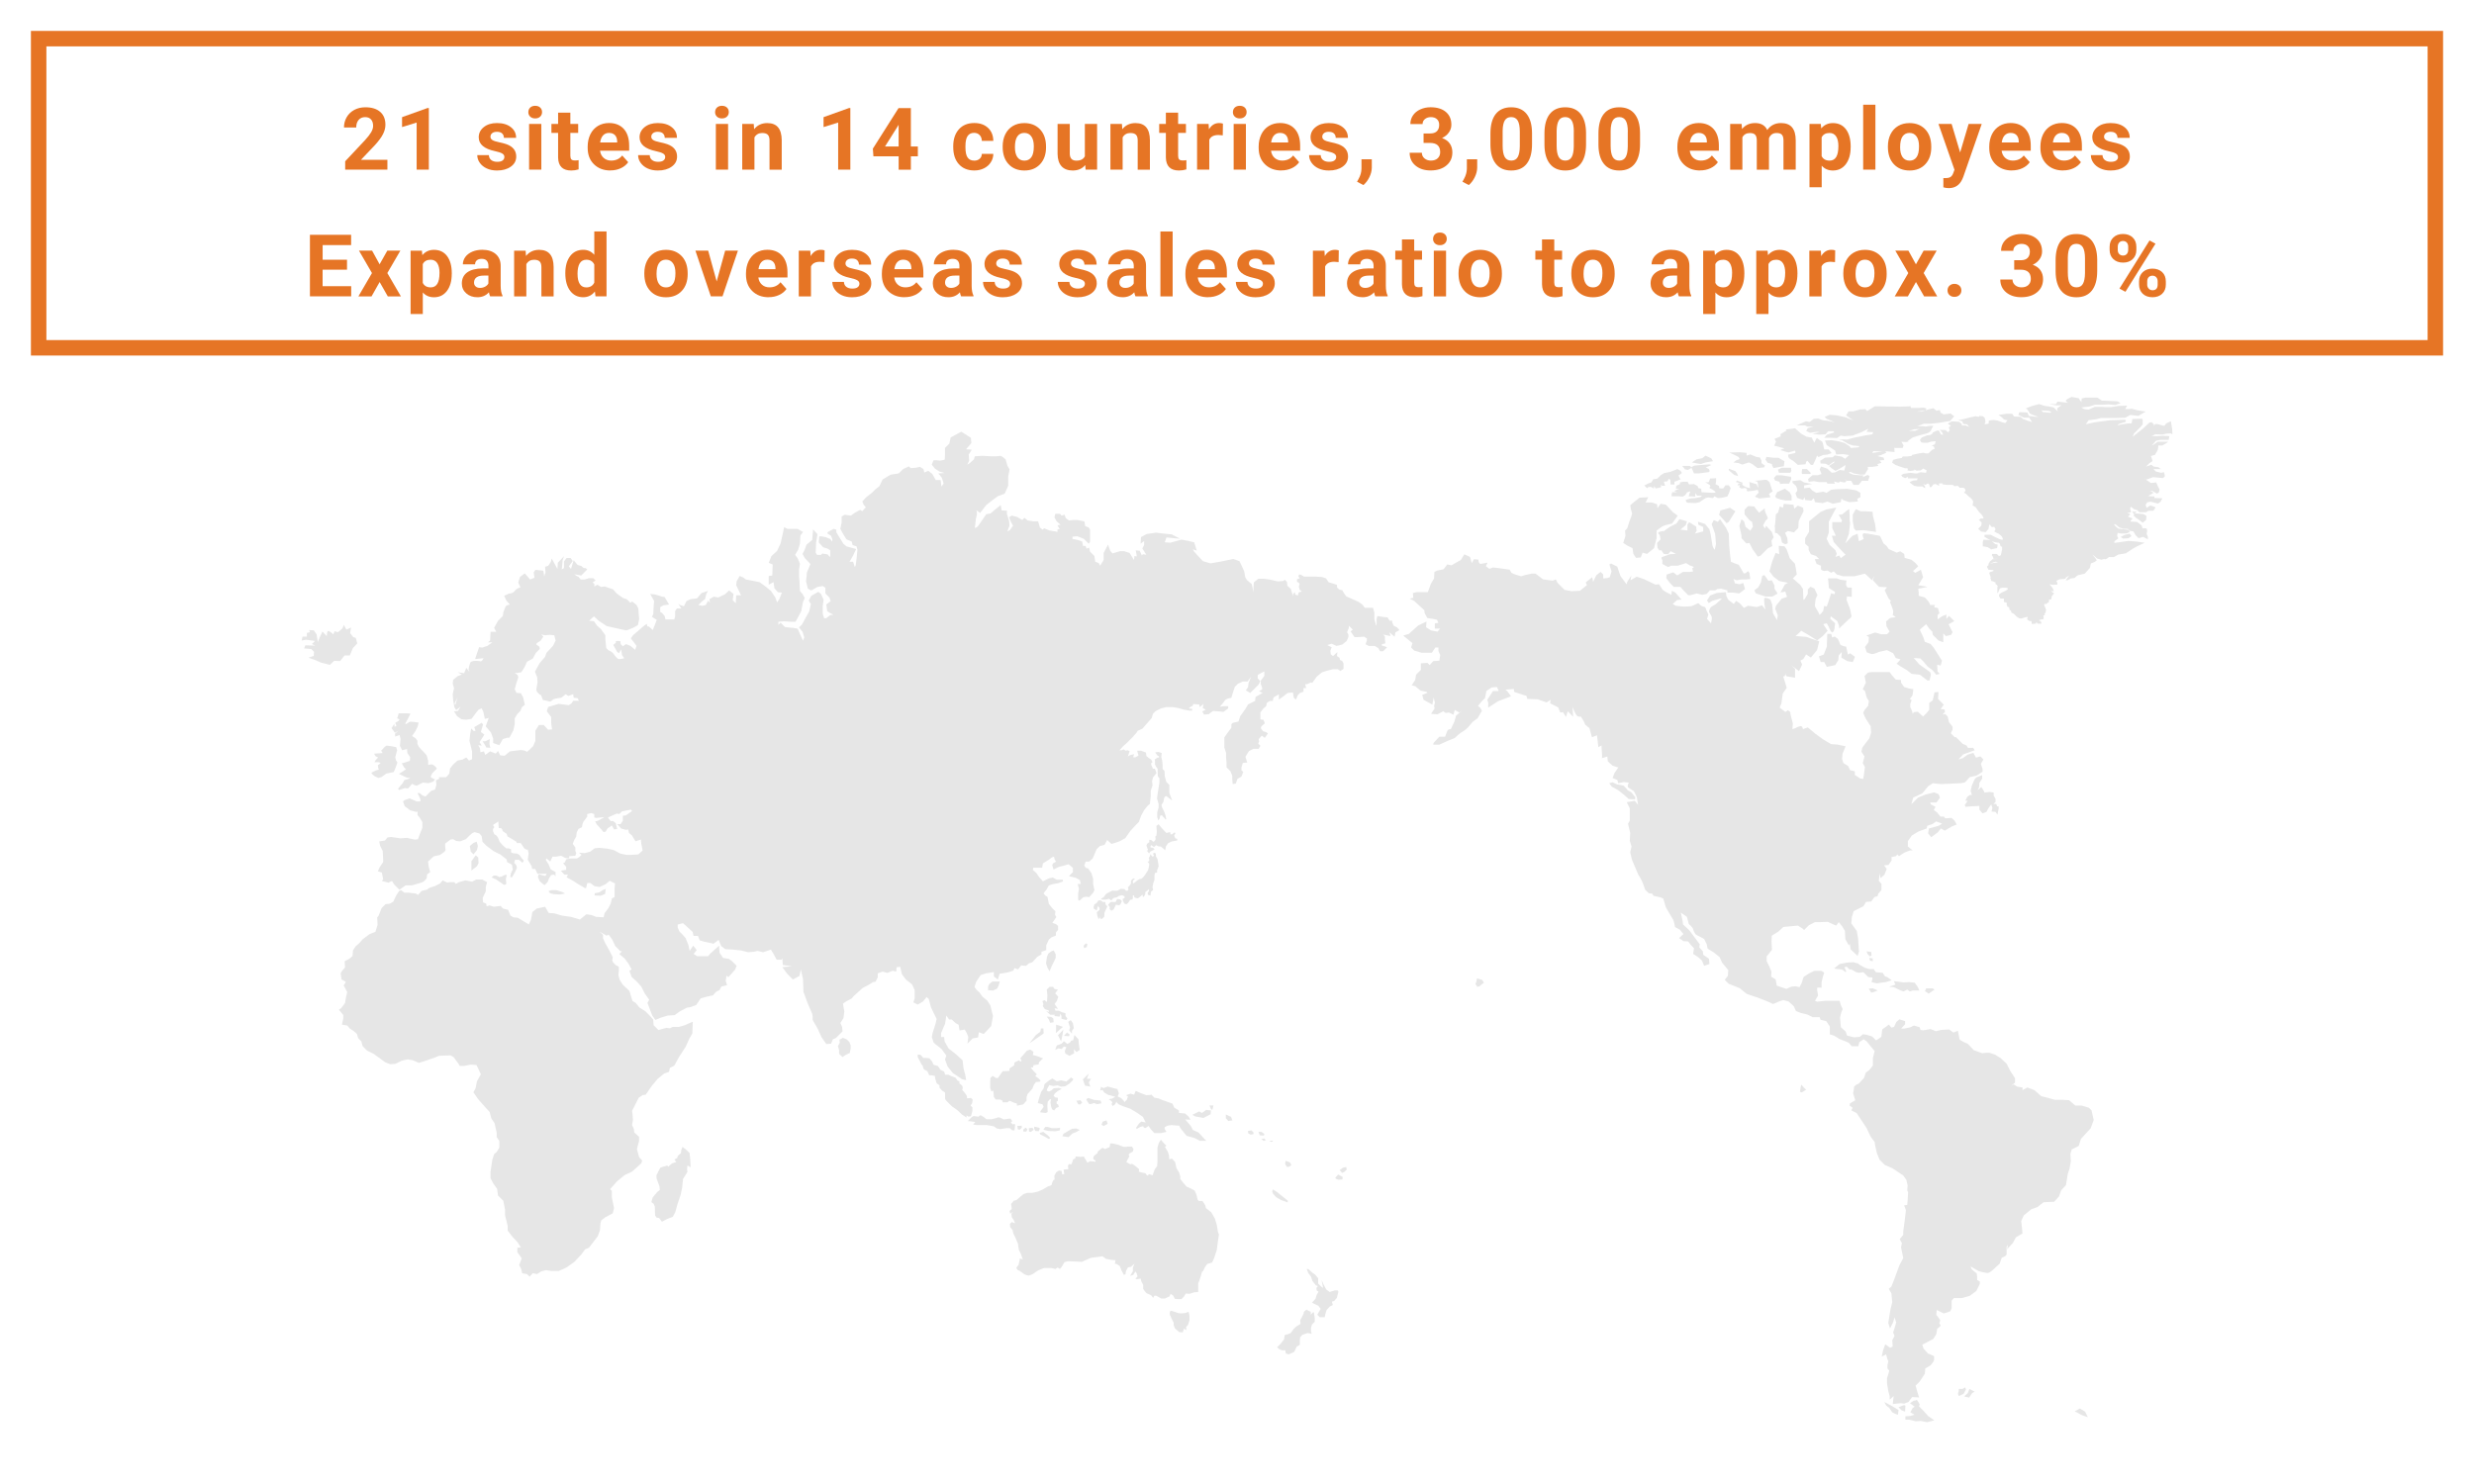 <?xml version="1.0" encoding="UTF-8"?>
<svg id="_レイヤー_9" data-name="レイヤー_9" xmlns="http://www.w3.org/2000/svg" width="800" height="480" viewBox="0 0 800 480">
  <defs>
    <style>
      .cls-1 {
        fill: #e67525;
      }

      .cls-2 {
        fill: #e6e6e6;
      }
    </style>
  </defs>
  <g>
    <path id="path3330" class="cls-2" d="M379.83,269.23l-.85.64h-.5l-.07-.71-.78.14-.43.14-.64-.64-1-1.07-.92-1.14-.71.57.14,1.92-.14,1.21-.36.28.14.85-.36.64-.43.21-.64-.57-.64-.07v.78l-.71.5-.21.64.21.57.28.71-.28.43.64.78.36-.57,1-.5.43-.14-.5-.64h-.5l-.43-.21.28-.64.57.36.36.28.71-.64.57.36,1,.14.92.78.43.43.28-1.35.71-1,1.28-.57,1.63-.28v-.5l-.64-.21-.36-.92.43-.64-.28-.36Z"/>
    <path id="path3332" class="cls-2" d="M371.95,276.26l.43.5.36.36.43-.36-.36-.64.43-.28.5.21.07,1,.5.85.21,1.28.14,1.07-.5,1.21v.78l-.64.07-.21.85v1.42l-.43,1.21-.21,1.21.21.85-.71.64-.14,1.21-.85-.28-.07-.64.43-.57v-.64l-.57.5-.64.5v.64l-.43.78-.36.14-.07-.78-.64.57-.85.64-.78-.14-.43-.21v-.43l-.21-.21-.28.21.07.64-.21.57h-.5l-.28.21-.64.92-.5.36-.64-.21-.43-.78-.14-.71.64-.36v-.5l-.78-.36s-.64.07-1,.21c-.36.14-.78.5-.78.5l-.85.14-.5.36-.36.5-.78-.57-1,.28h-1.21l-.36-.28.85-.5.78-1.07,1.99-1.07,1.35.07.57-.14.85-.5,1.14.07.5.5.5.07.36-.43-.21-.64.64-.71.36-.57v-.92l.43-.5.57-.28.28.14-.64.64v.64l.07.28.71-.5.71-.57.78-.43h.36l.64-.5.78-1,.85-1.35.28-1.14.07-.64v-.36l-.5-.5.5-.28v-.64l-.14-.43.36-.43.14-.78Z"/>
    <path id="path3334" class="cls-2" d="M358.3,292.68l.64-.71.36-.28,1,.07h.43l.28-.5.21-.5,1,.14.57.57-.5,1.07-.5.28-.92-.21-.21.36-.5,1.14-.78.5-.57-.57.07-.64-.57-.71Z"/>
    <path id="path3336" class="cls-2" d="M353.89,292.54l.57-.36.43-.43.28-.5h.78l.71.5h.78l.07.78.57.64-.36.78-.57,1.21-.07,1.35-.57.57-.43.21-.43-.43v-.5l-.21.71-.21.21-.36-1.07-.21-1.14.85-.71.07-.64-.57-.71-.21.85-.14.64-1-.64v-.57l.21-.78Z"/>
    <path id="path2992" class="cls-2" d="M227.09,276.69l1.71.57v-3.27l-1-.28-1.14,1.14-.57-.14-.43-2.27-1.85-1.56-1.28-1.56-.14-1.28,1,.43.85-2.27,1.99-.14,1.42-2.56-1.28-1.56-2.7.43-4.26,1.71-1.71,1.42-1.28-.85-.71,4.83,2.13.85v2.13l1.56,2.13,1.85,3.13-.28,2.13-1.14.71.71,2.27.85,1.56,1.99.85,1.14-.14,2.42.71,2.13-.71-.43-2.42-.14-2.13-1.28-1.71-1.14-1.28,1-.85Z"/>
    <path id="path3010" class="cls-2" d="M195.55,352.74l1.11.4-.3.9-.7.1-.8,1.11-.7.8-2.21-.1v-2.41l.1-1.91.9-.8,2.11-.8.6.3.6.7h1.11l-.3.7-1.21.5.4.6-.7-.1Z"/>
    <path id="path3138" class="cls-2" d="M593.21,262.07l-.2-1.21-.8-1.51-1.11.5-.8-1.31-1.11-.6h-1.31l-.7-.3s-.7,1.41-1.11,1.51c-.4.1-1.81.9-2.31,1.01-.5.1-1.51.4-1.51.4l-.5,1.41-1.01.6,1.71-.3.7.5,1.21.1,1.61-.7,1.91-1.11-.6,1.41,1.51.2,1.31.6,1.11-.5h1.11l.3.6.5.4-.6.6-1.81.6s-2.01-.3-2.01.1-.3,2.21-.3,2.21l-.4.7.8-.3-1.11,2.81.7,3.32.7.9,1.41-.8.1-1.51-.1-1.91.2-2.31.8-1.51,1.11-.4,1.01-1.31.9,1.01s.5-.4.5.4.5,2.01.5,2.01l-.8,1.11v.9l1.11-1.11,1.11.5.6,1.81.3-.7,1.01-1.81.1-1.81-.4-.7.9,1.41,1.51.6v-2.71l-2.51-1.01-2.21-.8-1.51-.3h-1.31l-.2-1.71Z"/>
    <path id="path3140" class="cls-2" d="M602.56,272.63l-1.21-.4s-1.51-.1-2.41.3-1.71,1.01-1.71,1.01l-1.01-.7v1.91s1.21.4,1.81.2,3.92-1.51,3.92-1.51l.6-.8Z"/>
    <path id="path3142" class="cls-2" d="M601.15,271.12l2.01-1.81,1.91.3,1.51-.8,1.31,1.41-1.61,1.51-2.71-.3-2.41-.3Z"/>
    <path id="path3338" class="cls-2" d="M350.55,306.69l-.14-.78.71-.78.5.28-.21.92-.85.36Z"/>
    <path id="path3352" class="cls-2" d="M340.74,307.4l.64,1.28v1.14l-.57,1.21-.71,1.42-.71,1.71-.64-1.07-.5-1.49.28-2.06.43-1.07,1-.78.78-.28Z"/>
    <path id="path3354" class="cls-2" d="M373.58,243.35l1-.14,1.07.36-.14,1.28.28,1.07.14,1.21v1.56l.64.71.07,1.71.21.71.28,1.07,1,1v2.63l.64,1.71.28.71-1.49-1.14-.57-.36-.5.5-.28,1.42-.64,1,.21.85.57,1.07.5,1.35.28,1.35-.21.07-.78-.85-.43-.5-.57.14-.14.85-.43.71-.36-1.07v-1.63l.43-1.49v-1.21l-.5-1.71.21-1.63.28-1.78.28-1.71v-1.42l-.5-.64-.07-1.56v-.85l-.5-.71-.36-.71v-1l-.07-.64.85-.57.5-.07v-.36l-.5-.28-.71-1Z"/>
    <path id="path3356" class="cls-2" d="M337.26,285.08l-1.28-1.42-.85-1.28-1.14-1,.14-.71h2.84l.28-1.42,1.85-1.14,1.14-.85.57-.14.28,1,.43.57-1,.57-.28.57.43,1.42,1.71-.85,1.71-.43,1.42-.43,1.42,1.14v1.42l-1.28,1.28,2.27.57,1.28.71.28,1.28h-1l.43,1.56-.28,1.42v2.13l.43.28,1.28-1.14,1-.14.85.14,1.28-1.42.43-.85-.43-1.99v-1.71l-.57-1.85-1-1.42-.85-.28-.43-.71.43-1.28h1.14l1.14-1,1.28-2.99,1-1,1.56-.43.85-1.56,1.42,1.28,2.56-.85,1.85-1,1.71-2.42,1.71-1.85,1-1,.71-1.99,1-1.85,1.14-1.42.71-.57.28-2.56v-1.71l.57-1.71-.14-1.42.28-1.14,1.14-1.42-.28-.85-.28-.57h-.57l-.57-1.28v-.57l.43-.28-.43-.85-.71-.43-.85-.71-.14-1.14-.43-.14-1.14-.43h-1.28l.43,1.56-1,.57h-.71l.28-1-1.28.28-.71.43.57-1.71-.71-.28-.57.14-.71-.43-.57.28h-.71l1.14-1.28,1.28-1.14,1.71-1.71,1.28-1.42.43-.71,1.56-.71.85-1,1.14-1.28,1-1.14.43-1.42.85-.85,1.71-.85,1.71-.43h2.13l1.71.28,1.99.57,1.71.28h.85v-.57l-1.14-.14.71-.57.57-.28.28-.57,1.85.14.14.85,1.28-1-.28,1.28,1,.57-1.14.57.57,1,1.56-.14,1.28-1h.57l1.85.14,1,.14,1.56-1.14v-.71h-1.28l-1.42.14,1-1.14.71-1,.71-.43,1.28-.28.57-1.85.57-1.71,1-1,1.56-.71h1.56l1.14-1.56-.85,2.13-.14,1.28-.71,1,1.42.85,1.56-1.56,1.14-1.14.57-1.14-.85-.85v-1.14l1-.57,1.14-.57v1.42l-1.14,1.56v1.14l.43,1.14v.57l-1,.57,1.14.57-2.27,1.28-.14,1.28-2.27,1.14-.85,1.42-1.71,2.42-.57,1.71-1.85.43-.43.43v1.14l-1.28,1.71-1,1.42v3.27l.57,1.71v1.56l.14,1.42v1.71l1.28,1.28.57,1.42v1.14l.14,1.56,1-.14.57-1.56,1.28-.71.57-1.56-.57-.43v-1l.43-1.42,1.42-.14-.57-1.85,1.14-1.85,1.42-.71h1.71l.57-1-.71-.71.28-.71-.14-.71,1-1.14,1,.71,1-1.42-.57-.43-1-.28-.71-1,.14-.57,1.14-1-.43-1.14-1-.14v-2.27l1-1.28.85-.71.28-1.14,1-.57h.85l.28-1.14,1.71-1v1.71l1.56-1.14,1.28-1,1.71-.14.28,1.71.71.57.57-1.42.71-.71,1.14-.43v-1.14h.85l-.28-1.28h.57l1.28-.57.43.14,1.42-1.99,1.71-1.42,1.85-.57,1.71-.43h1.56l.85.57,1-.71v-1.71l-.43-.85-.71-.28-.14-.71-.85-.57.14-1.28-1.42,1.28-.71-.57-.14-1.14.43-1.14-1.14-.57-.28-.14,1.42-.43,1.56.71,1.85-.43,1.42-1.14.57-1.28v-.85l-.43-.71.57-1.42v-.71l1.28,1.28-.71.57,1.28,1.85h1l2.13-.14.85.57v.71l-.43,1.14,1,.57h1.99l1.14.71.57,1h1l1.28-1.28-.71-.28-1-.28v-.43l1.14-.28-.14-1.28v-1l-.57-.57,1.99.43h.43l-.43-1.14,1.71,1.42.28-1.42,1.28-.71-.71-.85-1.14-.57-.43-1-.14-.71-.71.14-.71-1.14-1.42-.14-1.85-.28-.28,1v1.71l-.14.43-.57-2.13v-2.13l-.43-1.56h-2.7l-.57-.85-.71-.57-.57-.43-1.56-.71-2.56-1.14-.71-1-.57-1-.85-.14-.85-.71v-.85l-1.71-.57-1-.28-.85-1.28-1.28-.43-2.27-.14h-3.55l-1-.57-.57-.14-.28.57.43.71-.85.28v.85l.57.28.28.43-.28.85.28,1,.71.57-1,.28-.28,1-.85-.28-.14-.85-.57.71v.71l-.57-1.85-.14-.57-1.14-1-.14-1.28-.71-.71-.43.43-1.85.14-2.42-.57-1.99-.28h-1.85l-1.42,1.14-.14,1.71v1.56l-.57-2.7-1.56-1.28-.57-1s-.14-1.14-.28-1.71c-.14-.57-1.56-3.41-1.56-3.41l-1.99-.71-4.12.85-3.27.57-2.42-.71-1.99-2.13-1-1.14-.28-.57,1.28.43-.85-2.7-1.85-.43-2.27-.43-1.56.43-1.99.57-1.85-.14.57-1.56,4.41.43-2.7-1.42-2.84-.28-2.27-.28-2.99.43-1.85,1-.14,2.13,1.14-.85v1.28l-.57,1.14,1.28,1.99-1.14-.14-.28.43-.71-1.56-1.28-.14.28,1.56v.43l-.71-.14-.14,1.28-1.42-2.27-1.71-.57h-1.42l-2.42.71-.71-.85-.71-1.99-1.42,2.7v2.27l-1.14,1.85-.43-.85-1.14-.43-.28-1.85-1.42-1.42-.28-1.28-.85.28-.28-.85h-.85l-.28-1.42-1.14-.43-1.99-.43v-.71l1.56-.14,2.13.85,1.56,1.56.43-.57v-3.98l-.43-.71-1.14-.43-.28-1.56-.85-.14-1.42-.28h-1.28l-1.42.14-1-.71-.43-1.14-1,.28-.43-.57h-1.56l-.28,1.14.71,1.28,1.28,1.14-1,.14.71,1.28h-.71v.85l-2.56-.43-1.71-.71-.57.43-.85-.71-.57-1.99h-1.56l-1.85-.28-1-.85-.71.71-1.71-1-1.71-.43-.85.57.57,1.42.71,1.28-1,1.42-.85.43.71-1.85-.14-1.56-.71-2.27v-1l-1.71-.14-.28-1.71-2.13,1.71-1.14,1-1.42.28-1.28,1.85-1.28,1.85-.57.57-.57.14s.28-1.71.28-2.27.43-2.13.43-2.13l-.14-1.28,1.14.85,1.99-2.56,1.99-1.56,1.71-1.28,2.27-.85,1.14-2.56v-2.99l.43-2.27-.71-1.28-.57-1.99-.85-.71-.71-.43-1.42.14h-1.85l-2.7-.14-2.42.14-.28,1-1.42,1.28-.71.43.57-1.28-.14-1.99,1-1.56-1.85-.14,1.71-1.99-.14-1.71-1.99-1.28-1.14-.71-1.56.85-1.85,1-.43,1.99-1.42,1.42v2.27c0,1.28-.14,1.56-.14,1.56l-1.42.28-1.14-.14h-1l-.57,1.42,1,1.28,1.56,1,1.56.43-1.99.14,1.14,1.42.57,1.85-.71,1-.28-2.13h-1.56l-1.14-1.99-1.28-1-1.28.57-.28-1.14-1.14-.71-1.28.28-1.71.14-.57-.57-1.85.85-1.42,1.42-2.7.43-2.56,1.56-1,2.13-1.28,1-1.14,1.14-1.99,1.56-1.14,1.28.43,1,.71.85-1.14,1.28-.71-.43-1.56.85-1.42,1-1.99-.28-1,.57v1.99l-.43,1.99.85,1.56,1.14,1.85,1.71.71.28,1.14,1.28.43.28,1.14-.28,2.84-.28,2.13-.28.57-.57-1.71h-1.14l1.14-1.99,1-2.13-3.13-.85-1-.85-2.27-3.7v-.85l-.85-.28-1.85,1-.28.43,1.28.85.43,1.14-.14.71-.57-.85-1.42-.57-1.42-.28h-.71l-.14,1.99,1.42,1.56,1.42.43.85.57v1.71l-.14.43-.71-.85-1.71-.28-.43.43h-1.28l-.43-.71.14-3.41.43-2.56-1.42-1.56-.28,3.41-1.85,1.56-.57,1.56-.71,1.42.71,1.28,1.85,1.99-1.14,2.7-.28,2.84.57,2.42,1.14.57,1.99-1.14,1.71-.28.85.57v1.85l1.28,1.28.43,1.14-1.42,1.14.28,2.13.85.57,1.14.57-1,.14-1.28,1h-.71l-.43-1.42v-2.56l.28-1.99-.85-1.85-.85-.71-2.27,1.28-.85,1.56.71,1.14-.57,2.42-1.14,1.99-1.14,2.13-1,1,1.14,1.42.57,1.85-.43,1-.85-1.85-.85-1.99-1.42-.28-1.56-.14-1.14-.14-.85-.85-.57-.57-.71.71v-1l1.71-.14,2.27.14h1.56l.71-1.28,1.14-2.13.57-2.99.57-1.28-.71-1.28-.85-1-.14-3.13-.14-1.56v-2.27l.28-1.85-.71-1.71-.85-1.14,1-1.71.57-1.99.14-2.56.85-1.14-1.71-1h-3.27l-1.14-.57-.28,1.42-.85,3.84-1.14,2.42-1.85,1.71-.85,2.13,1.28.57-.14,3.55-1.14.14v2.84l1.56-.85.28,1.99,1.14,1.28,1.28.14-.85,2.13-.71,1-.57-1.56-1.42-2.13-1.56-1.28-2.13-1.56-2.13-.43-2.27-.43-1-.71-1-.43-1,1.71-.14,1.28,1.56,3.27h-1.56l-.14,2.56-1-1,.28-1.99-1.42-1.14-1.42,1.28-2.13,1-1.42-.28-1.42.85.14,1.14-.57-.71-.71,1.42-1.14.28-1.28-.28,1.28-1.28.85-.57.43-1.71.57-1-2.13.71-1.42,1.71-2.13.28-1.28.57-.85,1.71-1.28-.43-.57-.43,1,1.56h-1.42l-.57.85v1.71l-.28,1h-2.84l-.28-1.14-.85-1-.57-.28v-1.56l1-.57,1.85-.28-1.42-2.42-.85-.14-2.27-.71-1.56-.14,1.28,2.27-.14,1.56-.14,2.7-.43.85,1.56,1-.71,1.85-.57,1.42-1.28-1.14h-.43l-.28-.85-1.14.85-1.28,1.14-1.99,1.71-.71,1,1,1.28.85,1.14-.43,1.28-1.56-1.28-1.42-.57-1,.71-.71-.71-.14-1h-1.42v.57l-.85.71,1.28,2.27.57.43.71-1.28.28,1.85.71,1s-1.56.57-2.13.14c-.57-.43-1.56-1.85-1.56-1.85l-.57-.43-.85-.43-.71-.71-.28-2.84v-1.28l-1.42-1.99-1.28-1.14-1-1.42-1.56-.14,1.56-1.42,1.56,1.42,2.56,1.71,3.13.71,3.27.71,2.13-.85,1.56-.85.43-1.99-.14-1.56-.14-1.85-.57-1.14-1.42-1.14-.57.43-1.14-1.14-1.28-.43-1.99-1.42-1.28-1.42-1.42-.43-1.14-.43-1.28.14-1.14-.71-1,.57v-.85l-.57-.43,1-.71-.85-.71h-1.28l-1.42.43h-1.28l-.71-.85-.57-.28-.85-.57,2.27.43,1.99-1.99-.57-.43h-.57l-.85-.71-1.14-.28-1.28-1.56-.43,1.42-.43,1.42-.71-.85,1.28-1.71-.71-1h-1.28l-.85,1.14v2.13l-.71.43.28-2.99.43-1.28-1.99,2.13-.14,1.99-1.85-3.41-.28,1.14-.85,1.28-1,.28.14,1.85-.43,1.28-.28-1.85-2.56-.28-.57.85.28,1.71-1.42.57-1.71-1.99-1.56,1.14-.57,1.85.71,1.56s-1.28.28-1.85,1.14-1.85.85-1.85.85l-1.56.71.71,1.56,1.14,1.28s-1.14.14-1.42.71c-.28.57-.71,1.85-.71,1.85l-.14,1.14-1.56,1.56-1.28,2.27.71,1.28h-1.85l-.14,2.84-.71.57h1.42l-1.56,1.14-1.71.57-1-.14-.85,2.42-.43,1.42,2.7-.28s-.43,1.14-1,1-1.56-.14-1.56-.14c0,0-1.42,0-1.71.57-.28.57-.57,2.13-.57,2.13l.28.85-1-1.28-.71,1.71-2.13-.28,1.42.71-1.42.57-1.42,1.14-.14,1.28.43,1.42-.43,1.99.14,1.85.28,1.56,1.14-2.42-.71,2.42-.57-.71.28,1.56.57.85,1.42-1.14-.85,1.42-1.28.14,1,1.56,1.42,1,1.56.14,1.71-.28,1.56-2.13.71-.85,1-.43.57,1.28.43,2.13,1.28-.28-1,2.7,1.71,1.99.71,1.99v1.42l1.99.71,1.14-1.99,1.42-.43h.71l1.28-2.42.43-1.99v-1.85l.85-1.42,1-1,.43-1.14,1-.85-.57-2.42-.71-1.28-1.42-.14-.57-1.14.43-1.71.71-2.13-.14-.71-1-.85.71.14,1.42-.28,1-1.56.85-1.85,1.85-1,1-1.85,1.28-1.28-.14-.71-1-.71.14-.43,1.28-.85.85-1.28-.71-.71,1.28.28,1.56-.14,1.42.14.43,1.71-.85,1.71-2.13,2.27-.43,1.28-1.71,1.99-1.14,1.99-.43.85.71,1.71.14,1.71-.43,2.42.28.71.85.85.43.14.57,1.56,2.42.57,1.14-.85,1.42-.28,1-.14,1.42-1.14.85.57,1.14-.43.43-.14.14,1.14,1.28.14.43.85h-1.85l-.57.85-.85.57-3.27-.43-3.41,1-.43,1.42,1.42,1.85v1.99l.28,1.99-1.28.14-1.42-1.56h-1.56l-1.14,1.85v3.27l-.71,1.71-1.14,1.14-.85.71-.85-.43-1.28-.14-3.41.43-1.71,1.42-1.42-.14-.71-1.42-.71.85-1.85-.71-1.56,1.14-.43-1.14-1.14.28-.14-1.28-.57-1,1.14.14-.71-1.14,1.56-2.42-1.14-.85.71-2.42-.43-.57-2.42,1.42.43,1.14-.57.14-.85-.85-.28,1.56-.28,2.42.85,3.41v2.56l-1,.43-.85-1-1.28.71-1.56.28-1.42,1.28-1,1.28-.28,1.71-1,1.14h-2.42l.28.43-1.14.57.14,1.42-.43,1.56-1.28.43-.85.85-1,1-1-.43-.85-.71h-.71l.71,1.42s.57,1.28,0,1.28h-1l-2.27-1-1.56.57-.57.43.57,1.56,1.71,1.28,1.99.57.43-.14v1.14l.71.85.85,1.42v1.85l-.85,2.13-.57,1.56-1,.14-2.56-.57-2.13.14-2.99-.43-1.14.14-.85,1-1.85.28.28,1.42.85,1.71.14,2.7v.85l-1.14,1.71-.57,1.28,1.28.43.43,2.13-.43.57,2.13.57,1.14-.57.71,1.14,1.71,1.71,1.99-1.42h1.99s2.7-.71,3.41-1c.71-.28,1.42-1.28,1.42-1.28l.14-1.28,1-.71-.43-1.56-.28-1.85,1.85-1.71,1.99-.43,1.42-1,.43-.57-.14-1.28v-.85l1.71-1.28.85-.14,1,.57,1.28.14,1.85-.71,1.28-1.28.85-.71.71-.28,1.56.43.71.85.28,1.85,1.28,1.28,2.27,1.71,2.27,1.14,1.99,1.56.14.85,1.56.85.28,1.56-.57,1.14-.28,1.28.57.14,1-1.71.57-1.28v-.43l-.28-.71-.57-.57.28-1h1.28l.85.71.28.28.43-.71-.71-.85-.71-1-.71-.43-1.42-.14-.57-.28v-1l-.85-.28h-.71l-1.14-1-1-1.14-.57-1.42-.43-.57-.71-.43-.43-1v-.71l.43-.57-.43-.71,1.71-1.14.14,2.13h.71l.43.43.14.57,1.28.85.28.85,1.71,1,1.14.71.14.43h1.28l1.14,1.71.71.43h.43l.28,1.14-.28,2.13,1.28,2.13.14.85h1l.71,1.56h2.99l-.43.71-2.13-.57-.28.85.57,1.42,1.56,1.28,1-1,.43-1.14.71-1.14,1-.14.43.57v-1.42l-1.56-.85-.71-1.71-.85-1.28.14-.57,1.28,1,.71-1.56h1.14l1.71-.28,1.28.71,1.28.14v-.71l1.99-.14.28-.85-.28-.71v-1.14l-.85-1.14.43-1.14.71-1.28.14-1.28.57-1.14,1.14-.57.14-.85.28-.85,1.28-1.71v-.85l1.28-.28,1,.28v1.14l.71.14,1.14-.14,1.42-.14-1.99,1.14-1,.28.57,1,1.56,1.71.57.71.71-.14.57-1,1.42-1,.71,1.28,1-.14-.43-1.85-.85-.71h-.85l-.85-1.14,1.85-.85,1-.43.85.14.85-.85.71-.14,2.13-.43.43.43-1.99,1.42-1,.14v1.56l-.71,1.14h-1.14l1.28,1.42,1.56.43.71-.14.28,1.14,1,.85.57,1,.57.85,1.71-.57.14,1.42.43,2.13-1.42,1.28-2.42.14h-1.42l-1.99-.43-2.13-1.14-1.99-.43-2.56-.28-1.56.14-1.56,1.14-1.71.43-1.85-.14.85.71-.57.57-.85.57h-1.99l-1.56.28-.43,1-.57.28,1,1.14v1l-1.71.28,1.14,1.28h1.14l-.43.85,1.85,1,1.56,1,2.42,1.42.43.14.43-1.71h1l1.28,1,1.71.28,1.85-.85,1.42-1.14,1.71.85-.14,1.56v2.84l-.85.43-.43,1.71-.71,1.42-1.28,1.71-.28,1.28-2.42-.14-1.42-.57-1.71-.28-2.13,1.71-2.84-.85-2.99-.43-2.42-.71-1.85-.14-1.14-1.99-2.7.57-1.42,1.14-.14.71-.28,1.71-.71,1.56-1.71-1-1.85-1.14-1.42-.14-1-.57-.71-1.85-1.71-.43-.71-.85-2.27.28-1.28-.43-1,.28-.14-.85-1-.43-.14-1.42,1-2.13v-1.42l.43-1.56-1.56-.85h-1.99l-1.28.71-2.13-.43-2.13.57-1,.57-.57-.57h-1.42l-.85.14-1.42-.71-.85,1-1.71.85-1.71.57-.85.57-1.71.43-1.14,1.28-.71-.43-2.13-.28h-1.56l-1.14-.85-.57.28s-.43.57-.85,1.28c-.43.71-1,2.13-1,2.13l-1.14.71-1.42.14-1.28,1.28-1,2.56-.43.43.14,2.42-.71,2.27-1.85.71-2.27,1.71-1.14,1.28-1.14,1-.85,1.28-.14,1.85-1,.85-1.56.85.14,1.99-1,1.14-.43.71.28,1.99,1.42.85-.71,1.14,1.14,2.13-.43,1.85-.28,1.71-1.28,1.71-.71.43,1.42,1.71v1.14l-.43,1.99,1.71.28.85,1,1.14.71,1.14,1,.43,1.42,1,1,.43,1.56,1.42,1.42,2.27,1.14,2.13,1.56,1.56,1.14,1.56.57,1.71-.14,1.99-1,1.99-.43,1.56.28,1.99.85,1.85-.57,3.27-1.14,1.42-.57,3.7-.14,1,.57,1.56,2.13.43.71h1.42l2.13-.43,1.85.14,1.42,2.99-1.28,2.27-.43,2.27-.71,1.28,1.56,2.27,2.27,2.56,1.42,1.56.57,2.13,1,1.42.71,3.13v1.42l.85,1.28v2.13l-.85,1.42-.85.71-.57,1.85-.57,3.84v2.13l.85,1.56,1.28,1.85.28,2.13,1.71,1.71.57,2.84v1.85l.85,3.41v1.56l1.56,1.99,1.71,1.85,1,1.56-1.14.14v1.42l1.42,1.99-.57,1.56-.28.57.71,1.42.28,1.28,1.56.28.85.85,1-1.14,1.42.28,1.28-.85,1.56-.43,1.71.28h2.42l2.56-1.14,2.56-1.85,2.27-2.42,1.14-1.56,1.28-.57,2.84-3.7.71-1.99.14-2.13.28-1,1.28-1,2.42-1.28.43-1.71-.71-3.41v-2.13l-.57-.57,2.27-2.56,2.42-1.99,2.42-1.14,2.99-2.7.28-.85-1-1.14-.71-2.56.71-2.7v-1.28l-1.56-1.42-.14-1.14-.57-1.28.28-1.71-.14-1.85-.14-1,1-1.99,1.14-2.27,1.28-.85,1-.14,1.85-2.7,1.99-2.42,2.13-1.71,1.56-.57.28-1.28,1.42-.71,1.56-2.84,2.13-3.27,1.14-2.56,1-1.71.14-3.41v-.43l-2.56,1.14-1.99.57h-1.99l-.85.43-1.14-.14-2.56.71-1.56-1.56-.14-1.85-1.14-1.28-1.42-1.42-1.85-1.14-1.28-1.56-1-.57-1-3.27-2.13-1.99-1-1.56-.43-1.56.14-1.42v-1.28l-1-.57-.85-.85-.28-.57.14-1.14-1.14-2.27-1.28-2.27-.71-1.56v-1.14l-1.14-1,2.27,1.28.71-.28,1.14,1.56,1,2.13,1.56,1.56.57.14-.85.85,1.71,1.42,1.28,1.71,1,1.85-.71.43.71,1.99,1.71,1.56,1.42,1.56,1.14,2.27,1.42,1.99-.57,1,.85,2.27.71,1.85,1,1.42,1.71-.71,2.27-.71,2.27-.14,1.56-1.14,2.42-1.28,1-.14,1.99-.71,1.42-2.13,1.99-.57,1.99-.43,1-1.14,1.14-.57.57-1.14,1.85-.43-.43-1.42.28-1.71.57.57,2.13-2.42.57-1.28-1.56-1.56-1-.71-1.85-.28-1.14-1.71-.14-2.27-2.84,2.56-.71.85h-3.55l-1.14-.71,1-1.28-1.14-1.42-1.14,1.71-.43-1.99-.43-1-.43-1.14-1-1.14-1-1-.57-1.28v-1l1.71-.43,1.28,1.14,1.85,1.71.28,1.28h1.42l.57,1.42,1.42.43,2.7.57.28.14,1.71-1.28.85,1.99,1.28,1,2.42.14,2.7.28,2.27.57,1.85-.14,1.28-.28,1.71.43,2.56-.85.85,1.42,1,1.85h1.56l.28-.43.14,2.13,2.99.43-3.13.28,1.56,2.13,1.85,1.85,2.13-1.14.43-2.13.71,3.13.14,4.12,1.42,3.84,1.42,3.27.14.85v1.14l1.71,2.99,1.14,2.56,1.56,2.27,1.56-.14.57-1.42,1-.43,2.13-2.13-.14-1.42-.57-1.28,1-1.56.28-2.13-.43-2.56,1-.71,1.85-1,.57-.71,2.99-2.7,1.71-.85,1.56-1,.85-.14.71-1.42v-1.28l1.56-.57,1.56.43,1.71-.71,1.14.28.14-1.42,1.14-.14.57,2.42,1.28,1.71,1.99,1.56.85,1.85v2.7l-.43,1.28,1.42.71,1.71-1,1.14-1.42.71.57.71,2.7,1.85,3.84-.43,1.71-.85,2.7-.28,1.42.57,1.71.57.57,1.99,1.56,1.56,2.13-.43,1.28.85,2.27,1.71,2.13,2.99,1.99,1.28.28-.28-1.71-.57-2.13-.28-2.56-1.85-1.71-1.42-1.14-1.28-1-1.28-2.27-.14-1.42h-1v-1.28l1.28-2.99.43-2.7.85,1.28h.85l1.42,1.28.85.43.28,1.85,1.71-.28.57,1,.57,1.42-.28,2.13,1.71-1.71,1.71-.28.28-1.71,1.56.57,2.42-2.56.57-3.27-.85-3.41-1-1.56-1.56-1.28-1-1.42-.85-.71-.71-1,.57-1.71,1.42-2.13,1.71-.57,1-.14,1.56-.28v1.42l1.28,1,.57-1.85,2.56-.43,1.85-.57.43-.85,1.14.43,1-1.28,1.56.14,1-.85,1-.28,1.71-1.85,1.28-.71v-.85l1.56-.57v-1.56l.85-1.85.85-.71,1.42-.57v-1l.71-.85v-1.28l-.71-.57-1.14-.43,1.28-1.85-.43-.71.14-1.14-1-1-1.14-1.42-.43-2.27-.71-.43-.57-.71,1-1.28.71-1.28,1.28-.43,1.71-.28,1.56-.57v-.57h-1.99l-1.28-.71-1.28.28-1.71.85Z"/>
    <path id="path2994" class="cls-2" d="M132.73,230.81l-1.31-.1h-2.51l-.3,1.11-.2.5.8.4-.4.5-1.01.6.4.9-.6.4-.1-1.01-.9,1.41,1.11,1.51,1.11-.7-1.11,1.01.1.9,1.41-.5.3,1.31-.2,2.21.7,1.41,1.61-.4.1,1.31.9,1.31-.1,1.21-1.81.6-.8.2.8,1.41.6.5-2.31,1.51,2.31,1.11,1.41.3-2.01.6-.5,1.01-.8.9-.7.9.3.4,1.81-.6h.5l.6.1.9-1.01.4-.5.8.4.7.2,1.01-.5,1.01-.5,1.81.2,1.51-.5.6-.7-1.21-.6-.2-.3.5-1.11,1.51-1.51-.4-.6-.8-.6-.5-.2-1.11.2v-1.31l-.5-1.81-.9-1.01-.9-.9-.7-.8-.5-1.01v-1.01l-.6-.8-.7-.4-.4-.3,1.21-1.81.6-1.31.3-1.21-1.31-.2-1.51-.1-1.31.8-.2-.2.8-1.41.9-1.81Z"/>
    <path id="path2996" class="cls-2" d="M120.97,243.78l1.21-.1,1.51-.1-.2-.5-.3-.2,1.21-1.31.6-.4,1.61.2,1.51.3.3,1.01-.6,2.21.2,1.01.5.7-.6,1.71-.6,1.41-1.01.2-1.41.3-1.51,1.11-1.01.3-1.31-.6-.7-.6-.3-.5,1.41-.7,1.01-.3-.2-.6-.1-.8.4-.3.5-.5-.7-.2h-1.31l.4-.7.8-.8-.8-.4-.5-.8Z"/>
    <path id="path2998" class="cls-2" d="M154.14,272.23l-1.01.4-1.21,1.01.3,1.81.9.9,1.11-1.41.3-1.31-.4-1.41Z"/>
    <path id="path3000" class="cls-2" d="M153.84,276.65l-1.41,1.91v3.02l1.81-1.41.5-1.01-.1-1.81-.8-.7Z"/>
    <path id="path3002" class="cls-2" d="M158.96,283.79l.7-.6h.8l1.01.5.8-.2,1.01-.5h.6l-.3,1.31.1,1.01v.7l-.7.2-1.31-.9-1.31-.9-.7-.3-.7-.3Z"/>
    <path id="path3004" class="cls-2" d="M177.36,288.21l1.01-.3h1.51l1.91.6.9.5-1.61.3-2.01-.1-1.21-.3-.5-.7Z"/>
    <path id="path3006" class="cls-2" d="M192.24,289.62l.1-.7,1.51-.3,1.01-.7,1.01-.4-.2,1.61-1.41.6-2.01-.1Z"/>
    <path id="path3008" class="cls-2" d="M156.05,239.76h.9l1.41-.7-.1,1.61.3,1.21-1.31-.1-.4-.8-.8-1.21Z"/>
    <path id="path3012" class="cls-2" d="M220.68,370.94l1.41,1.11.9.9.2,1.91.1,2.01v.7l-1.01-.6-.1,1.11.1,1.01-1.41,2.21-.3,2.92-.5,2.31-1.01,3.02-.7,2.51-.8,1.51-1.81.7-1.71.9-.9-1.21-.8-.1-.5-.7-.1-2.92-.4-.9-.7-.5.4-1.51,1.51-1.81.8-.6-.1-1.21-.9-2.41-.1-1.11.7-1.41.6-1.11,2.21-.7.3.4,1.31-1.11,1.31-.4-.6-.8.9-.5.2-.7,1.01-.9.1-.9.4-1.11Z"/>
    <path id="path3014" class="cls-2" d="M101.47,203.87l.9,1.31.4,2.51.6-1.51.9-1.91,1.41,1.51s0-1.81.5-1.71c.5.1,1.61,1.11,1.61,1.11l.4-1.01,1.01.3.5-.3,1.01-.9.5-1.11.8,1.51,1.51-.7-.3,1.81,1.01,1.31.8.2.5,1.81-1.41,1.51-1.01,2.41h-1.71l-1.41,1.81-1.91-.1-1.41,1.31-2.81-.7-1.81-.8-2.31-.8,1.71-.6.1-1.31-.9-.9-2.31-.2.4-1.01,3.22.1-1.11-.5,1.01-1.01-2.92-.4-1.41.3.3-1.31h1.41v-1.21l1.01-.2-.3-.7,1.51.1Z"/>
    <path id="path3016" class="cls-2" d="M272.55,335.66l-.6.4-.5.2.1,1.01-.6,1.11.4,1.31s-.2,1.11.2,1.41c.4.3.9.8.9.8l1.01-.7,1.31-.6.3-1.41v-1.11l-.4-1.01-.9-.9-1.21-.5Z"/>
    <path id="path3018" class="cls-2" d="M319.5,320.28v-1.21l.4-.8,1.01-.8h2.41l-.4,1.31-.5,1.01-1.31.6-1.61-.1Z"/>
    <path id="path3020" class="cls-2" d="M342.11,320.08l-1.11-.2-.5-.7h-1.11l-.9.9.2,1.81-.1,1.81-.1.4-.7-.6-.7.3.3,1.01-.2.6.7,1.01,1.21.4.1.5-.9-.3,1.31,1.21h1.51l.2-.5-.4.9,1.71.2.3-1.01.3.9v.8l1.61.4.3-.5-.6-.8v-.9l-1.11-.3-1.01-.5h-1.11l-.3-.8,1.11.2-1.11-1.61.7-.9.5-1.41-1.01-1.11.9-1.21Z"/>
    <path id="path3022" class="cls-2" d="M338.49,328.82l1.41.1.7.5.1,1.21-1.11.2-.4-1.01-.7-1.01Z"/>
    <path id="path3024" class="cls-2" d="M345.43,330.53l.8-.6.7,1.01.3,1.61-.6.9v.9l-.9-1.11.3-.9-.6-1.81Z"/>
    <path id="path3026" class="cls-2" d="M341.51,331.43l2.21.7-2.31,2.01.1-1.21v-1.51Z"/>
    <path id="path3028" class="cls-2" d="M343.82,333.04l-1.71,1.81,1.01,2.01.5-2.41.2-1.41Z"/>
    <path id="path3030" class="cls-2" d="M345.03,333.95l-1.01,1.11,1.61.1.3-.5-.9-.7Z"/>
    <path id="path3032" class="cls-2" d="M337.39,332.64l.1,1.61-4.62,3.22,2.11-2.71,1.41-1.01.2-1.11h.8Z"/>
    <path id="path3034" class="cls-2" d="M341.21,339.58l.5-1.41,1.61-.6.7-.8,1.11.9.8-.4.5-.7.6-.1.4-1.71,1.31,1.41.1,1.41.3,2.01-1.01.7-.9-.9.1,1.31-1.51.8-1.31-.7-.2-.8.5-1.31-.8-.2-.7.8-1.01-.2-1.11.5Z"/>
    <path id="path3036" class="cls-2" d="M333.97,341.28l.2-1.11-1.11-.7-1.01.4-1.41,1.61-.7.8.4.8-.3.3-.6-.4-1.41.7-.1.9-1.51,1.01v.8l-2.21.1-1.51,2.21h-.6l-1.11-.7-.7.6-.1,1.11v2.11l.4,1.21.6-.3.2,2.11.6.8h1.41l.8.4v.5h1.61l.6-.5,1.41.6,1.01.3v.7l2.01-.4,1.11-1.21v-1.11l.3-1.01,1.61-1.81.4-1.11.7-1.01,1.31-.1.2-.4-.8-.8-.9-.6.5-.6-1.11-1.11-.9-1.11h.8l.1-.7,1.71-.3.1-.7,1.31-1.21-2.01-.8-1.31-.3Z"/>
    <path id="path3038" class="cls-2" d="M350.86,351.14l-.7-2.01,1.91-1.91-.6,1.71h1.31l-.7,1.21.5,1.31-1.71-.3Z"/>
    <path id="path3040" class="cls-2" d="M351.86,355.16l1.91.6,2.11.2.3.9-1.41.3-1.01-.4-.5.2-1.01.2-.7-1.01-.3-.6.6-.4Z"/>
    <path id="path3042" class="cls-2" d="M348.04,356.06l1.31-.2.6.8-.7.6-.6-.1-.6-1.11Z"/>
    <path id="path3044" class="cls-2" d="M346.33,348.52l-1.51,1.31-1.71-.4-1.41.3-1.41-.9-1.01.6-1.51,1.21-.3,1.41-.8,1.11-.7,2.11-.4,1.51,1.51.4.4.8-1.01,1.41-.1.4,1.81.2.6-.3-.1-1.91.1-1.41.7-.8h.4l-.2,1.01.2,1.31.3.9.7.4.6-.8.9-.4-.2-.7-.5-.3v-.7l.4-.2v-1.01l-.8-.1-.6-.5.4-.8,1.01-.8,1.21-.7-.9-.3-1.61.1-.8.7-.8.4-.7-.3.1-.5.7-1.31,1.21.3,1.51-.2,1.11.4,1.31-.1,1.41-.9,1.01-1.01.2-.5-.7-.4Z"/>
    <path id="path3046" class="cls-2" d="M355.98,351.54l.9.4,1.31-.5,1.81.5,1.31.3.5,1.41-.4,1.01,1.11.5.7.7.4.6.8-.8.3-1.01-.6-.4,1.41-.5,1.21.3.5-1.21,1.81.8,1.61.6,1.51-.1v-.2l1.11,1.11,1.21.2,1.51.6,3.12,1.11.6,1.31,1.51.9v.8l2.01.2,1.21,1.11.5.9-1.71-.1.7.8,1.11,1.31.7,1.31,1.81.8,2.11,2.31.4.4h-2.11s-1.01-.6-1.41-.8-2.81-.8-2.81-.8l-.6-.7-1.51-1.91-.3-.7-1.51-.1-1.01-.1-1.31.2-.9.5v.6l.6.9-1.81.4h-2.11l-1.11-1.21-.8-1.11-.5.4-.6.3-.5-.3-.1-.3-.9.2-1.21.7-.2-.4.9-1.31.8-.7,1.41.3-.9-1.81-1.71-1.21-2.31-1.41-2.31-.8-1.41-.6-.6-.5-.2-.4-.5.9-.7.5-.4-.6.3-.6-.6-.6-.6-.4,1.11-.2,1.01-.6-2.31-.6-1.31-.8-.5-.8-.8.2.3-1.21Z"/>
    <path id="path3048" class="cls-2" d="M391.07,357.57h1.31l-.3,1.31h-.4l-.6-1.31Z"/>
    <path id="path3050" class="cls-2" d="M390.06,358.98l1.51.2-.1,1.21-2.31,1.21-2.71-.5-.9-.5,2.21-1.11.9.5,1.41-1.01Z"/>
    <path id="path3052" class="cls-2" d="M396.39,360.48l1.71.8.4,1.11-1.31.2-.8-.9v-1.21Z"/>
    <path id="path3054" class="cls-2" d="M357.79,362.39l-1.21.4-.4,1.01.7.4,1.31-.7-.4-1.11Z"/>
    <path id="path3056" class="cls-2" d="M349.15,365.51l-1.11-.5-1.41.1-1.21.7-1.51.9-.4.8,2.01.3,1.31-1.21,1.11-.4,1.21-.7Z"/>
    <path id="path3058" class="cls-2" d="M342.82,364.81l-1.41.1h-1.31l-1.31-.4h-.8l-.6.9,1.61.4,2.21.1,1.51-.3.1-.8Z"/>
    <path id="path3060" class="cls-2" d="M337.39,366.11l1.41,1.11.8.8-.4.4-1.41-.8-1.41-.7-.2-.5,1.21-.3Z"/>
    <path id="path3062" class="cls-2" d="M334.47,364.4l1.31.3.5.3-.4.9-1.11-.1-.4-.8.1-.6Z"/>
    <path id="path3064" class="cls-2" d="M332.66,364.91c.4-.1,1.21-.1,1.21-.1l.4.6-.9.7-.6-.1-.1-1.11Z"/>
    <path id="path3066" class="cls-2" d="M331.66,364.71l.6.6-.4.7h-.9l-.1-.6.8-.7Z"/>
    <path id="path3068" class="cls-2" d="M328.94,364.2l1.41-.1.1.6-.7.7-.6-.1-.2-1.11Z"/>
    <path id="path3070" class="cls-2" d="M327.34,362.6l-.5.5.7.6.5-.2.2.3-.1,1.21-.1.6h-.7l-.8-.7h-1.11l-1.91.3-1.21-.2-.9-.7-2.21-.4h-3.32l-1.21-.2.7-.8-1.31-.2-1.11-.1,1.31-1.31s.3-.3.7-.3,1.41.2,1.41.2l.7-.5,1.01.6.9.7h1.71l1.21-.3.9-.3.6.1,1.21.6,1.11-.2,1.01-.1.6.8Z"/>
    <path id="path3072" class="cls-2" d="M296.78,341.08l.9.1.9,1.01h.9l1.01.1.9,1.01.5,1.11,1.41.4.8,1.21,1.21.6.3,1.01h1.11l.8.4,1.51.6.6.9.6.2v.7l.9.7.2.8-.2.6.9,1.01.6.9.1.8,1.21-.1.6.5-.2,1.21-.4.6-.1.2.6.5v1.21l-.3,1.11-.2.6-.8.1-.6-.4v.7l-1.51-1.01-1.51-1.41-1.71-1.21-1.31-1.31s-.9-.8-.9-1.21v-1.91l-1.01-.7-.8-.9v-.8l-.9-.6-.5-1.61-.1-.8-1.11-.2h-.7l-.6-1.31-1.11-.6-.3-.7v-.3l-.6-.8-.6-1.21-.5-.9v-.9Z"/>
    <path id="path3076" class="cls-2" d="M403.53,365.81l1.11-.2.7.7v.5l-.9.2-.8-.4-.1-.8Z"/>
    <path id="path3078" class="cls-2" d="M406.95,366.11h1.01l.9.7-.2.5-1.31-.1-.4-1.11Z"/>
    <path id="path3080" class="cls-2" d="M407.85,368.43l.9-.2.6.5-.7.3-.8-.6Z"/>
    <path id="path3082" class="cls-2" d="M410.47,369.03l.9-.1.3.3-.7.1-.5-.3Z"/>
    <path id="path3084" class="cls-2" d="M415.79,375.46l1.31.5.5.9-.7.5-.7.1-.6-.8v-.6l.2-.6Z"/>
    <path id="path3086" class="cls-2" d="M433.18,378.48l1.11-.8,1.01-.2.2.8-.7.7-.8.4-.8-.9Z"/>
    <path id="path3088" class="cls-2" d="M432.68,379.88l1.51.8-.1.8-1.31.1-.8-.3-.2-.4.5-.5.4-.5Z"/>
    <path id="path3090" class="cls-2" d="M411.57,384.71l1.31.8,1.61,1.31,1.91,1.51v.6l-2.21-.8-1.51-.9-1.01-1.11-.3-.7.2-.7Z"/>
    <path id="path3092" class="cls-2" d="M424.34,411.65l.9.6,1.01,1.21v1.71l1.01,1.01.6.4-.5-2.51.8,1.71.7,1.31,1.11.8,1.61-.5h1.01l.2.4-.5,2.01-.9,1.01-.7.2.3,1.11-1.01.5-1.01,1.11-.4,1.31-.2,1.01h-1.61l-.8-.8,1.11-1.91-.8-1.01-1.31-.6-.7-.4,1.11-1.21.4-1.31.6-1.01-.6-.4-.1-.8.5-.6-.7-.3-1.11-1.41-.4-1.31-.9-1.21-.5-1.31h.5l1.31,1.21Z"/>
    <path id="path3094" class="cls-2" d="M422.43,423.61l1.41.7v.9l.8-.8.2.1.3,1.71v1.31l-.9.9-.3,1.01v1.21l.2.8-1.21-.3-1.81.6-.7.8-.1.9v1.51l-1.01.6-.8,1.71-1.81.8-.9-.3-.2-1.01h-1.11l-.9-.4-.6-.6,1.01-1.01,1.21-1.51.2-1.41.8-.2,1.11-.4,1.11-1.51.8-.7,1.31-.8-.1-1.21.5-.9.6-1.21.1-.6.8-.7Z"/>
    <path id="path3096" class="cls-2" d="M378.5,423.91l1.01.3,1.51.5.8.1,1.41-.1,1.11-.4.3,1.21v1.51l-.5,1.51-.6.7.1,1.01-.8-.5-.4,1.21-1.11-.1-1.41-1.21-.4-1.01v-.8l-.7-1.41-.5-1.11-.1-.7.3-.7Z"/>
    <path id="path3098" class="cls-2" d="M375.38,368.63l1.21,1.41.6.5-.5.4.9,1.51.4,1.11.1,1.41.9-.2,1.01,1.11.4,1.91.9,1.51.4,1.41-.1.5.8,1.11,1.31,1.51,1.61.7,1.01.6.6,1.41.3,1.41.4.5h1.21l.9,1.41.2.9,1.71,1.31,1.21,2.11.6,2.01.4,2.31.3.8-.3,2.01-.4,3.02-.9,2.71-.6,1.31-1.61.5-.7,1.01-.6,1.21-.4.4-.3,1.11-.6,1.81-.3.7v2.81l-1.31.1-1.51.5-1.21-.1-.6,1.01-.8.8h-1.21l-.9-.1-.6-1.11-.8-.5-.3.8-1.51.7h-1.21l-1.61-.9h-.6l-.4.7-.6-.8s-.9-.5-1.31-.6c-.4-.1-1.31-1.51-1.31-1.51v-1.31l-.6-1.11-.2-.9-1.21.2-.5-.2.7-.7-.3-1.01-.4-.6-.7,1.11-1.01.3.9-1.51v-1.11l.5-1.31-1.11,1.01-1.01.2-.6,1.11-.2,1.11-.5.2-.8-1.51-.5-1.31-1.01-.7-.6-.1.2-1.11-1.81-.2-1.31-.3-1.11-.8-3.72.5-2.92,1.31s-1.31-.1-1.81-.1-2.71-.1-2.71-.1l-1.11.3-.9,1.51-.6.7-.7-.5-.7.5-1.31-.3h-2.41l-1.81.7-1.81,1.21s-.8.4-1.21.5c-.4.1-1.51-.4-1.51-.4l-1.51-1.11-.7-.3-.4-.7.7-.9.4-1.61v-.5l1.01.3-.7-1.91-.6-1.21-.3-2.01-.9-2.11-.6-1.21-.2-1.01-.8-1.01-.1-1.01.6-.6,1.11.4-.5-1.11-.6-.9-.1-1.11.6-.6-1.01.6-.2-.9s.7-.4.7-.8-.2-1.41-.2-1.41l.9-1.11h.3l.7-.3,1.01-.9,1.11-.9,1.21-.4h1.61l1.81-.4,1.61-.7,1.71-1.01s1.21-.2,1.21-.7.5-1.31.5-1.31l.4-.2-.1-1.21.6-1.11.9-.6.9.2.1,1.01h.7l-.2-1.51,1.51-.1-.1-1.11.3-.6.7.2.3-.5.4-1.21.6-.2.2-.7,1.41.1,1.21-.1.7,1.21.5.8.8-.5,1.81.2v-.4l-.7-.4s-.2-.8.3-1.21c.5-.4,1.01-.8,1.01-.8l.1-.5,1.21-1.01.4-.2.7.4,1.51-.6.2-1.21h.8l1.71.4,1.81.7h.9l.5-.1h1.31l.5.8-.2.8-1.01.6-.4.5.3.4-.6,1.11-.4.8,1.21.7.7-.1,1.01.7,1.21,1.01-.1.8,1.01.3,1.11.2.6.8.7-.5,1.01.4.7-1.91.8-1.11.1-1.51v-4.42l.3-1.11.3-.7.5-.8Z"/>
    <path id="path3116" class="cls-2" d="M533.01,160.83l-2.84.14-1.28,1-1.71,1.42.14,1.14.43,1.56s-.14.85-.43,1.42c-.28.57-1.14,3.41-1.14,3.41l-.71.71.14,1.71-.71,2.27,1.28.85,1.71.85.28,1.85.85,1.28,1.56-.14.57-1.56,1.42.43,2.27-1.85.85-3.27v-2.42s1.56-1.28,2.27-1.56c.71-.28,2.7-.71,2.7-.71l1.85-2.56-1.56-1.14-2.27-2.42-1.71-.28-1,1.42-.14-1.28-1.71-.57h-1.99l.85-1.71Z"/>
    <path id="path3118" class="cls-2" d="M556.32,165.1l-.43,1.42,2.42,2.7.71-.43,2.13-3.41-1.71-1.14-3.13.85Z"/>
    <path id="path3120" class="cls-2" d="M567.27,163.82c.28.57,1.56,1.99,1.56,1.99l1.85-1.42s-.14.71.28,1.56c.43.85.71,1.71.71,1.71l-.71.71-.85,1.56.57,1,.43-.85,1.85,1.99.57,1.71-.71,1.14.28,1.71-1.42.71-2.42,2.42-.85.28-1.71-2.42-.43-.85-.57-1.14-1,.14-1.56-1.71v-.85l-.71-3.13.71-2.13.85.71.43,1.71,1.56,1.28.85-1.28-.28-1.56-.85-.57-1.56-1.85v-1.56l1.14-1.14,1.99.14Z"/>
    <path id="path3122" class="cls-2" d="M575.52,163.82l1,.43.28-1.28,3.13.28.28,1.28,1.14-1,1.71.71.14,1.14-1.56,3.13-.14,2.27-1.42,1.42-1.99-.43-.85.57.71,1.71.14,1.71-.85.28-1-.57-.43-1.85-1.14-1.14-.71-.14v-1.56s-.14-.43,0-1c.14-.57.28-3.41.28-3.41l.71-.57.57-1.99Z"/>
    <path id="path3124" class="cls-2" d="M600.11,164.67l1.56.71h1.71l2.13.14.14,1.42.71,2.7.28,2.42-3.98-.57-2.56.14-.57-.71-.43-2.42v-1.99l.99-1.85Z"/>
    <path id="path3126" class="cls-2" d="M594.56,166.52l1.14-.14,1.56-1.28.71-.43.14,2.27v1.28l.14,1-.14,1.28-.28,2.27-1.14,2.99,2.27-2.42,1.71-.71.43,2.42,1.56-.71s-.85-1.85.14-1.85,5.12.85,5.12.85l1.14,2.42,1,.85.71,1,2.56,1.14,1.14-.43,1.28.85.14,1.28,2.13.57,1.28,1,1,1.14-1.71,1.56.71.57,1.85-1,.71,2.42-.85,1.42-.71,1.14,2.99.57-2.99.57.14,1.42v.85l1.99.57,1.28,1.42.43,1h1.56s-.57.85.14.85.85.28.85.28l.43,1.56-.57.57v1.42l1.42-1,1.42-.57v1.42l.85-1,1.71,1.71-1.85,1,1.28,2.56-.43.85-1.71.43-.85-.85v2.84l-1.56-.57-1.85-1.85-.14-1-1-1-1-1.42-1.99,1.71s0,.43.57,1.42c.57,1,1,2.56,1,2.56l1.85.71s.85.85,1.71,2.27c.85,1.42,1.99,3.13,1.99,3.13l-.43,1.56-1.14-.28.14,2.27.71.71-1.14.28-1.14-1.42-1.71-1.28-1.28-1.56-1-1-2.13-.14,1.71,1.99,1.56,1.14,1.99,1.42.28.71-.43,1.99h-.71l-2.42-1.85-2.7-.28-1.42-1.14-2.13-1.28-1.28-.85,1.28-1.42-1.56-.43-.85-1.56-1.99-1-2.56.57s-1.56.71-2.13.71-1.85-.57-1.85-.57l-.57-1.71,1.14-1.56.14-1.71-.85-.43,2.84-1,1.99.57h1.85l.85-.85-1-1.71-.14-1.56,1.28-1.14,1.85-.28-1-.71s.28-.71.14-1.42c-.14-.71-1-2.7-1-2.7l.28-.43-.71-.71-1.28-2.7.71-1-2.56-.14-1.99-2.13.43-1.42-.71,1.42-2.27-2.13-3.41.85h-3.7l-1.99-.57-1-1-.85.43-1.14-.71-1.14.14s-1-.14-1-.71v-1l-1.42-.57-.57-1.56h1.42l-1-1-1.71-.57-.71-1.42v-1l-1.14-1v-1.71l1.28-2.13v-3.41l1.42-1.14,2.27-1.85,1.99-.85,3.13-.57-2.42,4.55v3.55l-.71,1.99,1,1.99,1.85,1.71.43,1.14-.43,1,1.28-.43.43.85,1.56-1.14-1.14-1.14-1.71-1.85-1-1.14-.57-1.99h1.28l-1.14-2.42v-1.99h2.99l.14-.57-1.14-1.85Z"/>
    <path id="path3128" class="cls-2" d="M599.82,212.44l-1.56-1.14-.71.43-.57-2.56s-1.85-.28-1.99-.85c-.14-.57-.71-1.71-.71-1.71l-1-.71-.85.28-.28-1.14h-1.28l-.14,4.12-1,2.56-1.56.57.57,1.85h1.14l.85,1.56,2.7-.57,1-1.56.14-1.56,1-1.14-.14,1.85,1.99,1.14,1.71.28.71-1.71Z"/>
    <path id="path3130" class="cls-2" d="M554.19,168.22l1.28.57.71-.85,1.99,2.84.85,1.85.14,3.84.28,2.99.28,2.27,2.56,1,1.56,2.7h.57l.85-.71.43.57.28,1.99-1.42.14h-1.42l-1.56.28-1-.43.43,1.42,1.56.28,1.14-.43.57,1.99-1.85,1.42-2.13-.28h-1.71v-.71l-2.13-.57-1.14.14-.71.43h-1.71l-1,1.14-1.42.28-1.85-.43-1.99.57h-.71l-1.42-1.42-1.14-1.28h-2.13l-1-1-.71-.85-.71-1,.14-1.14,2.13-.71,1.28,1,1.85-1.14h2.27l1-.14-.28-1,.57-.43-1.42-.57-1.14-.71-2.7.85h-2.13l-1,.43-1.85-1v-1.28s-.57-.85,0-1c.57-.14,2.42-.85,2.42-.85l1.99-.14-1.71-.85-.85,1-1.42-.14-.71-1.14h-.71l-.57-.85-.14-1.56,1.14-1.14-.28-1.42s-1-.71-.14-1c.85-.28,1.56-.28,1.56-.28l.57-.43,1.42-1,1.99-1,1-1.42,2.42.71-.43,1.28-1.71,1.42,1.28.14,1,.14v-1.99l.57-.71,2.27,1.42.14,1.42-.57.85,2.7-.71v-1.42l-1.56-.71-.14-1,2.27.71,1.42,1.71.43,1.71s.43,2.84.57,3.55c.14.71.71,1.42.71,1.42l.43-1.85-.28-3.27-.85-2.42-.28-.71.71-1.42Z"/>
    <path id="path3132" class="cls-2" d="M570.54,185.99l1.28,1.85,1.14-.14.85,1.71v1l1,1.56-1.71,1h-2.13l-3.13-1-.57-1,1.28-1,.85-1.56.43-2.13.71-.28Z"/>
    <path id="path3134" class="cls-2" d="M637.78,241.9h-1.42l-.43-.75-1.28-.57-.85-.85-1.28-1.28h-.43l-1.28-1.28.57-1.14v-1l-1.14-1.42-.43-1.85-.85-.85-.85.28.85-1-.14-.71-1.28-.14,1-1.42-1.85-1.85.14-2.27-1.28.14-.57,2.56-1.14.85v2.27l-.85,1-1.14,1.14-1.71-1.56-1.28.14s-.43.85-.43.28-.71-1.85-.71-1.85v-1.14l.43-1.14-.57-.43.85-1.14.28-1.99-1.56-.28-1.42-.43-1-1.42v-.85l-1.71-.14-1.14-1.28-.85-1.14h-5.83l-1.14.14-1.14,1.14.43,2.13-1,2.13.71.57.57,2.13.71,1.14-.28,1.56-1,1.14-.57,1s.28,1,.85,1.99c.57,1,1.56,2.42,1.56,2.42l.14,2.13-.57,1.85-1.14,1.42-1.14,1.56-.28,1.28,1,1.56-.57,2.13.71,1.28-.28,2.13-.28,1.71-1-.14-1.71-1.14v-1.14l-1.56-.43-.57-1.28-1.56-1-.43-1.28.14-1.71,1-2.42-2.7-.57-1.99-.14-2.42-1.42-2.56-1.85-2.56-2.13-1.56.57s-.14-1-.71-1-1.85.71-1.85.71l-.85.28.14-1.85-.71-2.7-.14-1-.71-.57-.85.57-1.85-1.42.57-1.42.43-3.13,1.28-1.85-.43-1.42-.71-2.27h.43l.85-1.71s-1,1.56,0,1.71c1,.14,2.56.43,2.56.43v-2.84l-1.14-1.14,2.42,1.85,1-2.13-.57-1.28,1-.57.85-1.42,1.56,1,1.99-2.42.71-2.84-2.27-.71-1.85-.71-3.55-.28,1-.85.85-.85,1.99,1.14,3.13,1.99,1.85-1.42,1.56-1.71-1.42-2.13,1.14-.28.71,1.28s.71,2.13,1.28,1.56c.57-.57.57-1.71.57-1.71l.14-1.14-1.56-1.42.14-.85,2.13,1.56.57,1.56v.85l3.13-2.99s1-.57.85-1.14c-.14-.57-.28-1.85-.57-2.56-.28-.71-1-2.56-1-2.56l.14-1.14,1.56.14v-2.99h-1.28s-.57-.43-.57-1,.14-1.28.14-1.28l-1.99-.28-1.14-.43h-2.84l.28,3.13,1.99,1.28-.14.71-1.14-.28-.85,2.7-.57,1.56-.85-.14-.28,1.56s-1.28,1.71-1.28,1.14-1.42-2.27-1.42-2.84.28-2.27.28-2.27l.57-1.14-1-2.13-1.28-.57-.85.85v1.42l-1,1.71-.43.28-.14-3.55-.85-1.28-2.42-2.13,1.28-1.28-.57-3.41-1.71-1.85-1-2.84-.71-1-1.85-.14.14,2.7-1.14-.43-1.14,2.84-.85,3.13,1.28,1.71,1.85,1.42,2.84.57-1,.57-1.42,2.56,1.56-.28.57,1.71-1.71.57-1.85,2.27-.28,1,.85,2.13-.28,1.56-1.28-2.27-.28-2.84-.57-1.56s-1.85-1-1.99-.28.28,2.99.28,2.99l.14.57-1.14-1.42-1.71.57-2.84-.43-1.28.71-1.42-1.56-1.14-.71-.71,1-1.85-1.42-.57-1.14-.14-1.28-2.99.28-2.13.85-1,1.56.57.85,1.14-.71,2.42-.71h.71l-2.13,1.85-1.42.85s-.85,1.14-.57,1.71.85,1.14.85,1.85-.28,1.71-.28,1.71l-1.28-1.42.43-1.42-.71-1.56s-.14-1-.85-1-1.71-1.14-1.71-1.14l-2.13,1s-1.85.14-2.42.14-2.7-.28-2.7-.28l-1-.57,1.42-1.28,1.42-.14-1.99-2.27-1.14-.57-.14,1.28s-2.56-1.14-2.99-1.85c-.43-.71-1-1.56-1-1.56l-1.14.14-3.84-1.85-2.27-.71-1.99,1.14.28-1.56-1.28,1.99-.28.85-1.99-2.7-1-2.99-1.99-1-.57.28.71,2.27-.57,1.85-.71.28-1.42.14v-1.28l-.85-.85-1.42,1.14-1,2.13-.28-1.56-2.13,1.71.43.85-2.27,1.85-2.7.14-2.27-.43-2.27-2.27-.57-1.14-1,.43-3.13-.43-2.42-1.85h-1.28l-1.99.43-1.42.43-2.27-.71-.85-.43-.57-1-2.99-.43-2.42-.28-1.14.43-1.14-.85.57-1.14-2.42.43-.43-.57-.14-.85-1.42-.14-.71,1.28-.57-1.99-1.85-.85-1.14,1.85-1.56.85-1.42.85-1.42-.28-1.14,1.56-2.13.43-.85.43-.14,2.13-1,1.71-1,2.7h-3.55l-1.28.28.14,1.56-1.14.28,1.42.71,1.85,1.71,1.42,1.28.14,1,.85,1.56,1.85.28,1.28.28.43,1-1.14.14v1.71h1.71l-.85,1-2.13-.43-1.56-1,.14-1.85-2.7,1.28-1.56,1.42-1.42,1.28-1.85.57,2.99,2.42-.43,1.42,1,1,2.42.71h3.27l1.14-1.71h1v1.14l.57,1.28-.28,1.85-1.99.14-1.14,1.28-.71-.71-2.13.14v2.13l-1.56,1.56-.28,1.71-1.14,1.71,1.14.28,1.71,1.42,1.99.43.28.28-1.71.71.43,1.56,2.84,1.56.43-2.27.43,1.71-.28.85.14,1-1.14,1.71,2.13.14,1.85-1,.71.57,1.14-.14,1.42.71.43-1.56,1.42.85.85-.57-1.85,1.56-.57,1.99-1.14,2.42s-.85-.14-1.14.57c-.28.71-.71,1.85-.71,1.85h-1.85l-1.85,1.99-.14.57h1.99l2.84-1.28,2.13-.85s1.56-1.56,2.42-1.99c.85-.43,1.85-1.42,1.85-1.42l1.56-1.85,1.56-1.14,1.42-2.42-.57-1-.71-.57,1.28-1.56,1-1,.43-2.27,1.71-1.14,1.71-.14.57,1.28h-1.85l-1.85,2.84.32.98-.03,1.58,3.27-2.13,1.56-.57,2.56-1-1.14-1.56-.71-.57,2.78-.22.07.93,2.99,1,1,.28.28,1,3.41.14,2.84,1,1.28-.85-.14,1.14,2.59,1.32.67,1.64.88-.1.98,1.55.57-1.85,1.72,1.8-.19-3.18s.95,2.48,1.52,2.91c.57.43,1.18.17,1.18.17l.85,1.39.59,1.27,1.33,1.1.82,2.95,1.62-.63.23,1.89.21,1.95,1.03-.55c.01,1.38.39,4.21.04,4.14l1.85-.57.14,1.56,1.56,1.42,1.85.57-1.28,1.85-.57,1.56,1.53.63.27,1.04,1.82-.37,1.63.21s-.7,1.17-.14,1.6c.57.43,1.75,1.12,1.75,1.12l.95,1.88.43,2.56-1.09-1.3-2.6.44,1,1.99v3.98l-.57,1,.71,2.99-.14,2.56.57,1.85-.43,1.85.57,2.42,1.99,4.69,1,1.71.57,1.28.71,1.99,1.14,1.14,1.14.14.43.71,1.99.43,1.14.43.85,2.84,1.14,1.99,1.28,2.13.28,1,.28,1.28,1.56.85,1.14,1.42-1.42,1.28,1.42,1,1.54.11.88,1.17,1,1-.28,1.85,1.56,1,1.28,1.14.71,1.71,1.71-.57-.14-1.71-1.85-1.28-.14-1.14-1.14-1.28.14-1-3.41-4.55-1.99-1.85-.14-1.14-.57-2.7,1.99,1.42.57,2.27s1.28,1,1.42,1.71c.14.71.85,1.71.85,1.71l2.7,1.42.85,1.71.28,1.42,1.85,1.14,1.99,1.56.85,1.85,1.99,2.42-.14,1.85-1,1.28,1.28,1.28,3.55,1.42,2.27,1.85,3.41,1.14,3.27,1.28,1.85.85,1.99-.85,1.28-.43,1.71.43,1.71,1.56.71,1.56,1.42.57,2.27.57,1.71.85h2.27l.28.85,1.85.43,1.14,1.71v2.56l1.42.43,1.56,1,2.13.85,1,.43,1,1.14h2.13l.28-1.28,1.42-1,1,.71,1.14,1.42,1.42,1.71-.57,2.27v2.42l-1.14,1.42-1.14.85-.57,1.71-1.71,1.85s-1.56.57-1.56,1.28-.28,1.85-.28,1.85l.71,2.27-1.71,1-.14.71,1,.71-.43.85,1.71.85,1.14,1.71,1.14,1.71,1,1.56,1.28,2.7,1.28,1.71.14,1,.57,2.56.85,2.13,1.71,1.71,2.56,1.14,3.41,2.27,1,1.42.43,1.85-.14,1.56.28.57-.14,2.56-.14,1.56-1,.14.57,1.56-.43,3.7-.43,3.13v1.14l-1.14,1.42.71,1.28-.28,1.28.71,3.55-1.28,2.42-1.56,4.26-1,2.56-.85.71.85,1.42.28,2.84-.57,2.42-.43,2.56-.28,1.85.57,1.71,1-1.99.43-1.56.57,1.56-.57,1.99-.43,1.28.43,1.14-.71,1.42.14,1.99-.85.43-1.56-1.14-.71,1.99-.43,1.99,1.42-.71.43,1.56.28.71-.28,1.28v1l.57.71-.28,1.14-.43,1.28v1.71l.43,2.56.43,1.56v1.14l1.28-1.14-.28,2.56,2.56-.28,1.14.14,1.42-.57,1.14-1.56,2.27.14-.57-1.71-.57-2.13.85-.85.43-.43,1.71-2.56.14-1.71,1.71-1s1.14-1.28,1.14-1.85v-1.14l-1.99-.85-1.42-1.56-.43-1.28,3.55-1.85,1-1.56.28-1.71,1.14-1-.43-.85.28-1-1.28-1.71.14-1.56,2.27,1.14,2.13-.71.43-1v-2.42l.71-.85h2.56l2.56-.71,2.13-1.56,1.14-2.27v-.85l-.85-.43v-1.14l-.14-1-1.56-1.28-.43-1,2.7,1.56s2.13.57,2.84.57,2.13-1.42,2.13-1.42l1.71-1.56.71-1.99s1.56-.43,1.56-1.14v-2.42l.43-.57-.28,1.42,1.85-1.99,1-1.85,2.13-1.28-.14-1.71-.28-2.27.85-1.85,2.42-1.99,1.99-.71,1.99-1.56,3.41-.14,1.56-1.71.71-1.99,1.56-1.71.57-3.55.57-1.71.43-2.42-.14-2.42.43-1.42,2.27-1.14.71-2.27,1.28-1.42,1.85-1.99,1-2.7-.71-3.13-.85-.85-2.42-.71h-1.99l-1.99-1.71s-1.71-.14-2.27-.14h-2.42l-2.42-.71-1.85-.43-2.27-1.99-2.27-.85-1.56.85v-.85l-1.71-.28-1.14-.71-.85.43,1.28-1v-1.42l-1.56-2.42-1.14-2.27-1.99-1.85-1.85-1.14-1.71-.57h-1l-1.42.14-2.7-1-1.85-1.99-1.56-.71-1.14-.71-.57-2.84-1.42.57-1.42-1-2.56.14-1.71.43-1.71-.71-1.56.28-.85.14-.85-.14-.28-.85-1.85-.57-1.14.57-1.99.43h-1l1.28-1.42v-1l-1.85-.57-1,.85-.71,1.56-.85.28-.85-1-1.14.85-1,.71-.14,1.14-.14,1.28-1.71,1.14-1.28-1.28-1.85-.57-1.14-.14-1,.85-1.85.14-2.27-.57-.43-1.28-1.56-1.42-.28-3.13.43-1.71.43-1-.57-1.28-.43-1.42h-4.69l-2.56.28-.71-.28,1-1.71-.28-1.71v-.85h1.42v-1.71l.43-1.85.43-1.28-.85-.57h-2.42l-1.71.85-1.71,1.14-.57,1.85-.71,1.42-1.28-.28-1.42.14-1.56.71-3.11-1.04-.37-2.02-1.48-.89.14-1.59-.71-1.71-.85-1.71v-1.56l1.71-2.13-.14-2.56.08-2.01,2.05-1.26,1.71-1.56,3.05-.28,1.64-.15,1.56,1,.43.43,1.56-1.56,1.93-.99h1.48s2.7-.1,2.7-.1l2.7,1.23.85-1.14,1.14,1.42.85,1.42.14,2.7,1.14,1.99.28-.57.28,1.85,2.27,2.13.43-1.42-.28-4.26-.43-2.42-1.76-2.41.17-2.08.6-1.91,3.13-1.56.85-1.42,1.71-.14,1-1.42,1-.28.28-.85,1-1.14v-1.99l-.85-1,.28-2.42.28,1.56,1.28-1.14.71-1.85-.85-1.14,1.42-.14,1-1.42v-1.14l1.42-.28.43-.57.57.57s1.14-.85,1.71-1.14c.57-.28,1.85-.71,1.85-.71h.85l-1.56-1.28v-1.71l1.28-1.85,2.13-1.28,2.7-1,.14-.85,1.71-.57,1.14-.85,1.99.71-1.14.71-3.13.85-.28,1.56,1,1.28,2.13-1.56,1-1.28,1.28.71,2.13-1.28,1.71-.71-.71-1.28-1-.85-1.99.14-.43-.57h-1.14l-1-1.28-1.14-.85.57-1-1.56-.85-.14-.57h1.99l1.14-1.56-.43-1.14-1.42-.57-2.84.71-2.42,1-2.13,2.13.57-2.13,2.99-1.42,1.85-2.27,1.56-1s1.85.28,2.7.28,6.4-.28,6.4-.28l1.28-.28,1.56-1.71,2.13-.43,1.99-1.28v-.85l-.57-1.71.85-1.42-1-1-1.42.43-.85-1.56-1.85.57-1.56,1.14-1.42.43,1.53-1.63,3.73-1.35-.46-.75-.25-.07Z"/>
    <path id="path3136" class="cls-2" d="M640.96,250.72v1.11l-.9,1.41-.1,1.41-.5,1.01,1.21-1.11.8,1.21.2.6,1.81-.2,1.21.2v1.01l.6,1.01v1.01l-.7.7.9-.1.3.8h.5v.8l-.3,1.51-.1.4-.6-.9-1.11-.1h-.2l.3-1.21-.4-1.11-.5.7-.5.7-.5,1.01-1.31.5-1.01-1.21v-1.21s-1.21.1-1.81.1-2.71.2-2.71.2l-.2-.6.9-1.31-.7-.1.6-1.21.8-.6h.7l-.4-1.31.4-1.81.9-2.01.6-.6,1.81-.7Z"/>
    <path id="path3144" class="cls-2" d="M520.34,253.33l1.11-.3,1.51.7,2.11.4,1.31,1.51,1.11.6,1.31,1.61-.1.7-2.01-.1-1.71-1.51-1.81-1.41-2.01-1.11-.8-1.11Z"/>
    <path id="path3146" class="cls-2" d="M477.61,316.46l1.71.5.5.9-1.51,1.21-.6.1-.6-.9.3-.8.2-1.01Z"/>
    <path id="path3148" class="cls-2" d="M603.57,307.71l1.51.2.1,1.21-.6.2-.7-.8-.3-.8Z"/>
    <path id="path3150" class="cls-2" d="M604.47,309.82l1.11.2v.9l-.9-.2-.2-.9Z"/>
    <path id="path3152" class="cls-2" d="M593.11,313.24l1.71-1.41,2.01-.4.5-.1,1.91-.1,1.61.4.4.4,1.81,1.01,1.41.4h1.41l.7,1.01,2.21.2.7,1.11.8.3,1.41,1.01-2.01.6-2.81.4-1.71-.4.3-1.01v-.5l-1.31-.1-1.11-1.11-.5-.5-1.41.2-.9-.2-1.61-.9h-.6l-.9-.9-.7.2.6,1.41-.4.1s-.6-.7-1.21-.8c-.6-.1-1.51-.1-2.31-.3h0Z"/>
    <path id="path3154" class="cls-2" d="M604.27,319.77l1.31-.1,1.61.7-1.61.6-.5.1-.8-1.31Z"/>
    <path id="path3156" class="cls-2" d="M612.41,317.36l1.61.2,1.51.2,1.81-.1,1.81.2,1.01,1.41.5,1.11h-2.11l-1.01.3-.8-.6-1.21.6-1.11-.4-2.11-1.01-1.51-.1,1.51-.5.6-.2-.5-1.11Z"/>
    <path id="path3158" class="cls-2" d="M622.46,320.58l.4-.9h2.01l.7.4-1.91,1.31-1.21-.8Z"/>
    <path id="path3160" class="cls-2" d="M582.46,350.83l.9,1.01.7.6-1.41.9-.6-.2.2-1.41.2-.9Z"/>
    <path id="path3162" class="cls-2" d="M633.42,449.24h1.21l.8-.5.3.7-.8,1.41-1.51.7s-.4-.7-.2-1.11.2-1.21.2-1.21Z"/>
    <path id="path3164" class="cls-2" d="M636.84,449.24l-.5,1.31-1.21,1.11,1.61.4,1.01-1.51.8-.4-1.71-.9Z"/>
    <path id="path3166" class="cls-2" d="M670.92,456.48l1.61-.9,1.71,1.01.9,1.81-2.01-.7-2.21-1.21Z"/>
    <path id="path3168" class="cls-2" d="M613.92,455.17l1.51-.6s.7-.2.7.2-.1,1.81-.1,1.81l-1.11-.4-1.01-1.01Z"/>
    <path id="path3170" class="cls-2" d="M609.3,453.47l2.51,1.31,2.11,1.31-.2,1.51s-1.61-.5-1.91-.9c-.3-.4-.9-1.31-.9-1.31l-1.01-.8-.6-1.11Z"/>
    <path id="path3172" class="cls-2" d="M617.64,453.87l1.11-.8.7-.1.4-.2.9,1.41-.2.7,1.21,1.21,1.71,1.91,2.01,1.41-2.31.6-2.01-.4-1.71.1-2.01-.5h-1.31v-1.11l1.51-.1,1.41-.4-1.31-.8.7-1.31.7-.5-.7-.5-.8-.6Z"/>
    <path id="path3176" class="cls-2" d="M531.69,157.03l1.41-.7.9-.3.6-1.01,1.31-.2,1.21-1.21,1.01-.6,2.01-.4,2.31-.9,1.01.6.4.7-1.11.8.4.8.3.4-1.11.5-.9.3v.9h-1.21l-.1-1.41-.4-.5-.6.9-1.11.1.4,1.31h-1.01l-.3-.4v.9l-1.71.4-.5-.8-.1.8-.9-.5h-.8l-.5.4-.9-.9Z"/>
    <path id="path3178" class="cls-2" d="M545.67,155.82h-1.31l-1.11.2v.5l-.3.2-.9.4-.1.7v.3h1.11l-1.11.4-.6.3,1.01.4h.5-2.11l-.2.6v.7h2.21l1.41.1.8-.5.6-.9,1.01-.3-.3.9-.2.7,2.11.1v-1.11l.6.8h1.61l-.6.5-1.61.3-1.51.1-1.61.5s.2.9.6.9,2.71.1,2.71.1l1.21-.3,1.91-1.31.9-.2,1.51.2.5-.6,1.01.6s.9,0,1.31-.1c.4-.1,1.81-.4,1.81-.4l.5-1.01.6-1.71-.6-.9h-1.11l-.7,1.01h-.7l-.6-.1-.1-.7-1.11-.6.2-.8v-1.11l-1.91.1-.5,1.21h-1.11l1.41.8.3.5-.4.5,1.11.6.8.6s.5.4-.7.4-2.21-.1-2.21-.1l-1.51-.1-.1-1.11-.9-.2-.3-.7-1.11-.6-1.61.1-.5-.9Z"/>
    <path id="path3180" class="cls-2" d="M547.07,149.59l1.51-1.01,1.91-.4,1.01-.8,1.91.9.5.9-2.41.4-1.51.5-1.31-.2-1.61-.3Z"/>
    <path id="path3182" class="cls-2" d="M543.96,150.7h2.51l.4.4,1.01-.5,2.31-.2,2.61-.2.6.2-1.81.8,1.01.5s.5.9-.1,1.01c-.6.1-3.02.4-3.02.4h-1.71l-.8-1.81-1.11.7-1.01-.2-.9-1.11Z"/>
    <path id="path3184" class="cls-2" d="M559.24,146.38l3.42-.1,2.11.2v.9l1.21-.4,1.91.8,1.21.2.5,1.01v.8l1.11.8-.3.6-2.11.2-1.71-1.31-1.11-.5-2.11.7-1.21-.5-1.61-.2.9-.7,1.11-.4-.4-.7-1.21-.6-1.71-.8Z"/>
    <path id="path3186" class="cls-2" d="M559.04,151.6l2.11.8.6.8.3.8-1.31-.4-1.71-1.51v-.5Z"/>
    <path id="path3188" class="cls-2" d="M561.65,155.42l1.81.7-.1.7,1.11.7,1.41.4-.2-2.01,2.31.7s.6,1.41.6,1.01-.3-1.81-.3-1.81l-.9-.3,2.41-.2s1.01-.2,1.41-.1c.4.1,1.01.8,1.01.8l.6,1.91.4,1.01-1.21.8.5,1.11-3.62.4-1.41-.6,1.21-1.31-.3-.9-1.41.3-1.91.2-.3-.4.2-.4-.8-.3-1.01.2-.8-.5.3-.6-.8.1.3-.7h.9l-1.71-.4.3-.5Z"/>
    <path id="path3190" class="cls-2" d="M574.01,160.55l.7-1.41,1.21-.5,1.21-.6,1.61,1.21.6,1.11v1.51h-2.01l-1.51-.3-1.41-.5-.4-.5Z"/>
    <path id="path3192" class="cls-2" d="M573.61,154.62l.8-.9h1.61l3.12.5.1.7-.7,1.51h-1.81l-1.11.1-.2-.7-1.41-.4-.4-.8Z"/>
    <path id="path3194" class="cls-2" d="M571.2,147.78l2.51.3h1.41l1.91,1.11-.2,1.61-1.71.3-1.61.3-.5-.9v-.4l-1.41-.4-.7-1.01.3-.9Z"/>
    <path id="path3196" class="cls-2" d="M574.92,151.9l1.21-.6h3.02l.1,1.01-.3.6h-3.72l-.3-1.01Z"/>
    <path id="path3198" class="cls-2" d="M579.54,155.62l2.61-.3,1.21.7,1.41.3,1.21.2-2.61.5v.9l1.81-.2.8.9,1.31.8,2.31-.4,1.01.4,1.51-1.01s1.61-.2,2.11-.2,3.02-.1,3.02-.1l3.02.5,1.31.8v1.41l-1.01.5.2.9-2.81.2-2.01-.7-.5-.5-.2,1.21-2.61.5-1.71-.7-1.51.5-2.51-.3-.4-1.31-.8.8-2.01-.2-.2-.9-.4.9-2.01-.7-.5-1.51s.6-.6.6-1.01-.4-1.31-.4-1.31l-1.11-1.01-.1-.6Z"/>
    <path id="path3200" class="cls-2" d="M582.76,151.7h1.51l1.11,1.11s.4.5-.2.5h-2.51s-.1-.7,0-1.11c.1-.4.1-.5.1-.5Z"/>
    <path id="path3202" class="cls-2" d="M584.67,154.92l1.41-1.21h1.71l1.21-.4-.6-1.51.5-.9,2.01.7,1.41,1.31,1.01-.1,1.61-.8,1.41.2s.7-2.21.2-1.71c-.5.5-3.02,1.81-3.02,1.81l-1.31-.9-.8-.7,1.71-1.11v-.4l-1.81,1.31-.9-.5-1.71-.1-.1-.9,1.61-1.01,2.41-.1.7-.6,2.21.4,1.11.7,1.31-1.21-1.91-.3-2.31.1-.2-.7-.1-.5-1.01-.7-1.11-.7-.6-.4-.6-1.51,2.21-.1,2.41.4,1.71.5,1.71,1.11.3.5,2.51-.2.3-.4-2.11-.2-1.31-.4-2.21-1.31-1.01-.3,2.71.1,2.11-.6,3.52-.7,2.51-.4.2-.7-2.11-.1.6-1.01-2.21,1.11-2.92,1.11-2.71.2-1.11-.2-1.21.8-2.61-.1h-1.51l.9-1.01,2.31-.7-.2-.4h-1.71l-.9,1.01-2.01.1-2.31-.3,2.41-.5-.9-.1-2.21.3-1.21-.6.5-.9,1.81-.5h-1.91l-.8-.4h-2.71l3.02-1.31,1.21.2,1.31-1.01,1.41-.1,1.71.6,1.21.1,1.61.3.9.2-2.71-1.11-.6-.6,1.61-.7,2.41.2,2.71.6,2.51,1.01-2.31-1.61.8-1.31h1.51l2.21-.6,1.71-.1.6.6,2.41-1.51h1.81l6.43.1,2.81-.1.5-.1.2.6h2.31l1.81-.1.9.3-.3.6-2.92.4h1.71l2.11-.7,1.61-.4,1.01.8,1.11-.2.2.8,1.01.6,2.21-.3,1.21.9-1.31,1.51-3.52.6-2.81.3h-2.21l-2.01.8h1.51l1.01.1-2.01.8-1.61.1-1.71.5h2.11l2.81-1.31,2.01-.3h1.01l-.6,1.01s-.1,1.11-1.81,1.51c-1.71.4-4.22,1.21-4.22,1.21l-1.71,1.21-.8-.7-.3-.4,1.41,1.21-.8.2-1.51-.1.7,1.21-.3.8h-2.31l-3.22-.6,2.81.4.1,1.51-2.11-.2h-3.02l-1.71-.1-.4.6,4.12-.6.5.5-1.81.8-1.11.3,2.01.5.2.8-1.51.1.6.8-1.31.4.3.6-1.91.3h-1.51l.1.7-1.11,1.81h-1.41l-2.11-.4-1.11-.5-.5.3,1.41.6,2.01.2h1.31l-.2.6,1.61-.7.6.4-.5,1.51h-2.01l-1.01,1.31h-1.71l-.7-1.31h-1.61l-.6-.8.6.9s-.2.4-.6.4-1.51-.3-1.51-.3l-.3.4-1.61-.4.4.7h-2.51l-.2-.5h-2.61l-1.51-.3-1.71.2-.2-.9Z"/>
    <path id="path3204" class="cls-2" d="M592.31,146.58l-1.01-1.21h-1.41l-.3-1.31s-.2-1.31-.6-1.41c-.4-.1-1.51-1.01-1.51-1.01l-.8,1.51-.5-.9-.3-.7-1.71-.3-1.81-1.01-1.91-1.71-3.02.4.3.3-2.01,1.21.1.7-2.01.8.5.9-.6,1.31,3.32.9s-1.61.4-1.11.6c.5.2,2.41.7,2.41.7l2.11-.6s.4.7-.1.8c-.5.1-2.11.5-2.11.5,0,0-.2,1.01.8,1.51,1.01.5,2.31,1.81,2.31,1.81l2.51-.2s.3-1.51.7-1.01c.4.5,1.01,1.21,1.01,1.21h.7l.9-1.91.4-1.11.4.5,1.61-.7,1.31-.1,1.41-.5Z"/>
    <path id="path3206" class="cls-2" d="M680.55,180.75l-1.02.3-1.41-.4s-2.11-1.91-1.21-.9,1.11,1.51,1.11,1.51l-.7.5-1.21.5-.3,1.41-1.71,1.91-1.91.4-.5.2-.9.8-1.11.1-1.11.6h-.6l1.11-1.51-1.01.6s-.1.5-.6.5-1.51.1-1.51.1l-1.01.5s.7,1.21.2,1.21-1.21.1-1.21.1l-1.21-.2,1.01,1.21.4,1.01h-1.01l1.11.7-.8,1.01-.1.9-.8.2v.7l-1.11.8-.3-.4-.1.8.3.5.3.9-.2,1.01h-.3l.1.7h-.5l.1.5v.7l-1.01.2-.5.2.7.5.1.6h-1.21l-.4-.5-.2.5-1.31.1-.1-.9-.8-.1-.6-.5.2-.8-1.01.2-.9.3h-.8l-.9-.6-.9-.9-.8-.4-.1-.6-.5-.3-.1-.8-.5-.1-.3-.7v-.7l-.9-.2v-1.11h-1.11l-.5-.8.1-.6.7-.5s-.2.1.2-.1c.4-.2,1.31-.6,1.31-.6l.6-.5s0-.4-.7-.4h-1.21l-.7.2-.5,1.21-.3.4v-1.91l.1-.4-.2-.4-.5-.3v-.6h-.3l-.5-.3h-.4l-.3-.4v-.4l-.2-.2s.2-.5.6-.7c.4-.2,2.71-1.71,2.71-1.71l-2.21,1.41-.9.8-.5-1.31.1-.4,1.21-.4v-.3l-.9-.1h-.7l-.5-1.01.7-.7.9-.4,1.81-.3h.3l-.9-.2s-1.31.3-1.71.7-.7.2-.7.2l.6-1.01.5-.4.3-.3,1.81-.1s.5,0,.1,0h-1.61l-.1-.6-.4-.6.1-.4h1.51l.7.7.6-.3.2-.9.2-.9v-.9l-.5-.2-.2-.8-.6-.5.1.2-1.11-.2-1.01-.3,1.11.9.8.2-.2,1.11-1.91.4-1.11-.7-1.61-.3v-1.41l.2-.7,2.31.1-.7-.3-1.31-.8.1-.6h2.01l.7.4,2.11,1.01s1.21.4,1.11,0c-.1-.4-.4-.9-.4-.9l-.9-.8-.7-.3-.8-.5.4-.7-.4-.8-.8.1-.8-.9-.3,1.51-.9,1.01-1.51-.2-.9-.9,1.01-1.01.1-1.01-.9-.8.6-.5s1.01.2.9-.2c-.1-.4-.5-.9-.5-.9l-1.11-1.21-.9-1.31-1.01-.6.2-1.31-.6-.9-.8-.6-1.01-1.01-.6-.3s.5-.4.5-.8-.6-.8-.6-.8h-1.31l-.5-.6-1.21.1-.4-.4h-1.91l-1.51-.2v-.3h-1.11v.8l-1.11-.6-.7.1-.6.8-.5.2-.3-1.01-.4-.3-.8.5-.7-.3.6.8v.6l-.9-.6h-1.51l-1.11-.2-1.11-.8-.4-.4,1.11-.5,1.31-.1.2-.6h-3.12v-.5l-.9.4-.9-.4-.4-.6.8-.4,2.21-.3,1.61.2h1.71l-1.21-.1,1.31-.3,1.61.2.2-.8-1.11-.6-.8.6-1.41.1-.6-.4-.1.3-1.31.2-.9-.2.2-.5-.3-.2h-.7l-1.21-.4-.9-.3-1.01-.4-1.01-.7.3-.9,1.51-.4,1.31-.2.3-.5h1.51l1.41-.2.1-.3,2.31-.5,1.41-.2.6.2h1.01l1.11-1.11.9-.4-.3-.7-.7-.3,1.01-.4.3-1.01-1.41.1-1.21.4h-1.11l-.9-.1-.5-.8.6-.8,1.71-.7,1.01-.1.8-.5s-.2-.2.2-.4c.4-.2,1.11-.5,1.11-.5l.7-.1.7,1.31.7.1-.4-.9-.7-.7,1.91.1.8.7.5-.6-.2-.7v-.4l.6-.4-1.01-.7,1.21-.7h1.01l1.41.1.9.7v.5h1.31l1.11.5-.7-.9-1.21-.1-.4-.9-1.31-.3,1.91-.4,2.31-.6,1.51-.3,1.01.2.1-.3,1.21.1.6.6.2,1.21-.3.8,1.31-.2.1-1.01,1.51-.2,1.31.2,1.61.6.9.2.7-.9s-1.21-.1-1.41-.5c-.2-.4-1.51-1.21-1.51-1.21l2.61-.4h1.81l.6.9,2.11.1.8.7,1.61.6,1.31.4-.9-1.41h-1.71l-1.81-.9.3-.9,2.61.1.5,1.11,2.21.3h.9s-2.81-.8-2.92-1.21-.7-1.11-.7-1.11l4.32-.1.7.9,2.61.2s.2-.3-.4-.5-2.21-.2-2.21-.2l-1.61-.4-2.92.3-1.01-.6,2.11-.8,2.21-.6,1.81.6,1.01.1,1.91.4,1.31,1.31s-.4-.9,0-1.21c.4-.3,1.21-.8,1.21-.8h-1.81l-2.21-.4h2.21l.5-.8,1.91.2,1.61.2s-1.31-.5-.6-1.01c.7-.5,1.61-.9,1.61-.9l2.31.4.9,1.31.1-1.21,1.31-.3h3.72l1.51,1.01h.8l1.81.1,2.41.1,1.01.6-1.71.6-2.21-.2-1.81.1h-2.51l-1.91.6-2.51.3s.8.6,1.41.6.9.1.9.1l2.01-.9h2.21l1.51.1h1.51l2.41-.4,2.81-.1-.6,1.11h1.21l.9-.1,1.81.5,2.71.4-2.41,1.41-2.61-.3-1.61.9-3.52.1h-4.42l-1.51.4-2.41.3-.9,1.31,2.71-.6,2.11-.3,1.5-.19.59-.11,1.13-.1,2.81-.1,1.91-.1.2.7-2.31.7-.4.5s.8-.3,1.61-.4c.8-.1,2.11-.3,2.11-.3,0,0,.9.2.9-.2s.2-1.21.2-1.21l3.12-.1.2.4v1.51l-1.11,1.21-1.71,1.71-.4,1.01,3.42-2.71,1.91-1.81.8-.2.7.7-.1.5s.4-.6.9-.6,2.01.5,2.01.5l.6.1.6-.8,1.51-.7.4,2.51.1,1.71-.6-.3-1.31.1-1.31.3-2.31-.1-1.21.6h1.61l2.11-.1,2.01.1-.2,1.21h-2.71l-1.41.3-1.31,1.51-1.51.5,1.81-.6,1.61-1.11h3.12l.2.1-1.81,1.11h-1.31l-.2,1.41-.9,1.61-1.01.3-.3.1.5,1.61-1.11.8-1.01,1.01,1.71-.6.8.6,1.51.2.8.6h-2.41l.8.8,1.71.4.9-.2.3,1.31-.6.6-1.11-.1-2.11-.2-.8.3-1.41.5-.7-.5,1.01.8,1.21.8,1.71-.2.5,1.21.6,1.11-.3,1.01-.6.3-1.31-.8-1.51-.2-.9-.7,2.71,1.41-1.21.7-.6.4,2.01.1v.5l2.61.1-.6,1.11-.8.6-1.21-.3-1.21-.3-1.11.2-.5.8.3,1.01,1.21-.8,1.71.6-.7,1.11h-1.61l-.8.5h-2.11l-.7-.7-1.01-.3-1.11-.8-.2.6.3,1.21-1.21.2,1.01.4-.8.8,1.51.6s-1.11,1.01-.5,1.01,1.91.1,1.91.1l1.51,1.11.3,1.01s1.21-.3,1.41.2c.2.5-.1,1.51-.1,1.51l.4,1.01v.8l-1.51-.8-1.51.4-.9-.9-.8-1.31-1.01-.1-.8-.7h-1.41l-1.41-.5-.9-.8s-.9-.5-.6,0c.3.5,1.31,1.21,1.31,1.21l1.31.2,1.91.2.5.6s-.8.6-1.31.6h-1.51l-1.11-.2-.2.9.4.9-1.01.7s-.7.7-.1.7,2.31-.3,2.31-.3l2.11-.3,2.51.2,2.71.4-2.41,1.11-1.41.8-2.31,1.51-2.41.4-1.41.8h-1.41s.04-.22-.56.28c-.6.5-.57.3-.57.3l-.46.23Z"/>
    <path id="path3210" class="cls-2" d="M689.45,165.46l1.51.1-.7.5,2.81.2,1.01.6-.1,1.31-1.11.9-1.31-1.01s-.2-.1-.6-.4c-.4-.3-.9-.7-.9-.7l-.1-.5h.2l-.7-1.01Z"/>
    <path id="path3212" class="cls-2" d="M685.73,173.71l1.31-.7,1.61-.4.6.8-1.01.7-1.71.1-.8-.5Z"/>
  </g>
  <path class="cls-1" d="M785,15v95H15V15h770M790,10H10v105h780V10h0Z"/>
  <g>
    <path class="cls-1" d="M125.26,54.87h-13.64v-2.71l6.44-6.86c.88-.97,1.54-1.81,1.96-2.53.42-.72.63-1.4.63-2.05,0-.88-.22-1.58-.67-2.08-.45-.51-1.08-.76-1.91-.76-.89,0-1.6.31-2.11.92-.52.62-.77,1.42-.77,2.43h-3.96c0-1.21.29-2.32.87-3.32.58-1,1.4-1.79,2.45-2.36,1.06-.57,2.26-.85,3.6-.85,2.05,0,3.64.49,4.78,1.48s1.7,2.37,1.7,4.17c0,.98-.25,1.99-.77,3.01-.51,1.02-1.38,2.21-2.62,3.57l-4.53,4.77h8.56v3.19Z"/>
    <path class="cls-1" d="M138.68,54.87h-3.95v-15.23l-4.72,1.46v-3.21l8.24-2.95h.42v19.93Z"/>
    <path class="cls-1" d="M163.1,50.78c0-.48-.24-.86-.72-1.14-.48-.28-1.25-.53-2.3-.75-3.52-.74-5.28-2.23-5.28-4.48,0-1.31.54-2.41,1.63-3.29,1.09-.88,2.51-1.32,4.27-1.32,1.88,0,3.38.44,4.5,1.33,1.13.88,1.69,2.03,1.69,3.45h-3.95c0-.56-.18-1.03-.55-1.4-.37-.37-.94-.55-1.71-.55-.67,0-1.18.15-1.54.45-.37.3-.55.68-.55,1.15,0,.44.21.79.62,1.06.42.27,1.12.5,2.1.7.98.2,1.81.42,2.49.66,2.09.77,3.13,2.09,3.13,3.98,0,1.35-.58,2.44-1.74,3.27-1.16.83-2.65,1.25-4.48,1.25-1.24,0-2.34-.22-3.3-.66-.96-.44-1.71-1.05-2.26-1.82-.55-.77-.82-1.6-.82-2.5h3.75c.04.7.29,1.24.78,1.61.48.37,1.13.56,1.94.56.76,0,1.33-.14,1.71-.43.39-.29.58-.66.58-1.13Z"/>
    <path class="cls-1" d="M170.85,36.25c0-.59.2-1.08.6-1.46s.94-.57,1.62-.57,1.21.19,1.61.57c.4.38.6.87.6,1.46s-.2,1.09-.61,1.48c-.41.38-.94.57-1.61.57s-1.2-.19-1.61-.57c-.41-.38-.61-.88-.61-1.48ZM175.05,54.87h-3.96v-14.79h3.96v14.79Z"/>
    <path class="cls-1" d="M184.43,36.44v3.64h2.53v2.9h-2.53v7.38c0,.55.11.94.31,1.18.21.24.61.36,1.2.36.44,0,.83-.03,1.16-.1v2.99c-.77.24-1.57.36-2.39.36-2.77,0-4.18-1.4-4.24-4.2v-7.97h-2.16v-2.9h2.16v-3.64h3.95Z"/>
    <path class="cls-1" d="M197.37,55.14c-2.17,0-3.94-.67-5.3-2-1.36-1.33-2.04-3.1-2.04-5.32v-.38c0-1.49.29-2.81.86-3.99.57-1.17,1.39-2.07,2.44-2.71,1.05-.63,2.25-.95,3.6-.95,2.02,0,3.62.64,4.78,1.91,1.16,1.28,1.74,3.09,1.74,5.43v1.61h-9.42c.13.97.51,1.74,1.16,2.32.64.58,1.46.88,2.44.88,1.52,0,2.71-.55,3.57-1.65l1.94,2.17c-.59.84-1.39,1.49-2.41,1.96s-2.13.7-3.36.7ZM196.92,42.99c-.78,0-1.42.27-1.91.8-.49.53-.8,1.29-.94,2.28h5.5v-.32c-.02-.88-.25-1.56-.71-2.04-.46-.48-1.1-.72-1.94-.72Z"/>
    <path class="cls-1" d="M215.11,50.78c0-.48-.24-.86-.72-1.14-.48-.28-1.25-.53-2.3-.75-3.52-.74-5.28-2.23-5.28-4.48,0-1.31.54-2.41,1.63-3.29,1.09-.88,2.51-1.32,4.27-1.32,1.88,0,3.38.44,4.5,1.33,1.13.88,1.69,2.03,1.69,3.45h-3.95c0-.56-.18-1.03-.55-1.4-.37-.37-.94-.55-1.71-.55-.67,0-1.18.15-1.54.45-.37.3-.55.68-.55,1.15,0,.44.21.79.62,1.06.42.27,1.12.5,2.1.7.98.2,1.81.42,2.49.66,2.09.77,3.13,2.09,3.13,3.98,0,1.35-.58,2.44-1.74,3.27-1.16.83-2.65,1.25-4.48,1.25-1.24,0-2.34-.22-3.3-.66-.96-.44-1.71-1.05-2.26-1.82-.55-.77-.82-1.6-.82-2.5h3.75c.04.7.29,1.24.78,1.61.48.37,1.13.56,1.94.56.76,0,1.33-.14,1.71-.43.39-.29.58-.66.58-1.13Z"/>
    <path class="cls-1" d="M231.24,36.25c0-.59.2-1.08.6-1.46s.94-.57,1.62-.57,1.21.19,1.61.57c.4.38.6.87.6,1.46s-.2,1.09-.61,1.48c-.41.38-.94.57-1.61.57s-1.2-.19-1.61-.57c-.41-.38-.61-.88-.61-1.48ZM235.44,54.87h-3.96v-14.79h3.96v14.79Z"/>
    <path class="cls-1" d="M243.73,40.08l.12,1.71c1.06-1.32,2.47-1.98,4.25-1.98,1.57,0,2.73.46,3.5,1.38.77.92,1.16,2.3,1.18,4.13v9.56h-3.95v-9.46c0-.84-.18-1.45-.55-1.83-.36-.38-.97-.57-1.82-.57-1.11,0-1.95.47-2.5,1.42v10.43h-3.95v-14.79h3.72Z"/>
    <path class="cls-1" d="M274.98,54.87h-3.95v-15.23l-4.72,1.46v-3.21l8.24-2.95h.42v19.93Z"/>
    <path class="cls-1" d="M294.54,47.38h2.26v3.19h-2.26v4.31h-3.95v-4.31h-8.16l-.18-2.49,8.3-13.11h3.99v12.41ZM286.18,47.38h4.4v-7.03l-.26.45-4.14,6.58Z"/>
    <path class="cls-1" d="M315,51.96c.73,0,1.32-.2,1.78-.6.46-.4.69-.93.71-1.6h3.71c0,1-.28,1.92-.82,2.75-.54.83-1.27,1.48-2.21,1.94-.94.46-1.97.69-3.1.69-2.11,0-3.78-.67-5-2.02-1.22-1.34-1.83-3.2-1.83-5.57v-.26c0-2.28.61-4.1,1.82-5.46,1.21-1.36,2.88-2.04,4.99-2.04,1.85,0,3.33.53,4.45,1.58,1.12,1.05,1.68,2.45,1.7,4.2h-3.71c-.02-.77-.25-1.4-.71-1.88-.46-.48-1.06-.72-1.8-.72-.92,0-1.62.34-2.08,1.01-.47.67-.71,1.76-.71,3.27v.41c0,1.52.23,2.62.7,3.29s1.17,1,2.12,1Z"/>
    <path class="cls-1" d="M324.23,47.34c0-1.47.28-2.78.85-3.92.57-1.15,1.38-2.04,2.44-2.67,1.06-.63,2.29-.94,3.7-.94,2,0,3.62.61,4.89,1.83,1.26,1.22,1.97,2.88,2.11,4.98l.03,1.01c0,2.27-.63,4.09-1.9,5.46-1.27,1.37-2.97,2.06-5.1,2.06s-3.83-.68-5.11-2.05-1.91-3.23-1.91-5.58v-.18ZM328.19,47.62c0,1.41.27,2.48.79,3.22.53.74,1.29,1.12,2.27,1.12s1.71-.37,2.24-1.1c.54-.73.81-1.91.81-3.53,0-1.38-.27-2.45-.81-3.2-.54-.76-1.29-1.14-2.27-1.14s-1.71.38-2.24,1.13c-.53.75-.79,1.92-.79,3.5Z"/>
    <path class="cls-1" d="M350.94,53.37c-.98,1.19-2.32,1.78-4.05,1.78-1.59,0-2.8-.46-3.63-1.37-.83-.91-1.26-2.25-1.28-4.01v-9.69h3.95v9.57c0,1.54.7,2.31,2.11,2.31s2.26-.47,2.76-1.4v-10.48h3.96v14.79h-3.72l-.11-1.5Z"/>
    <path class="cls-1" d="M362.79,40.08l.12,1.71c1.06-1.32,2.47-1.98,4.25-1.98,1.57,0,2.73.46,3.5,1.38.77.92,1.16,2.3,1.18,4.13v9.56h-3.95v-9.46c0-.84-.18-1.45-.55-1.83-.37-.38-.97-.57-1.82-.57-1.11,0-1.95.47-2.5,1.42v10.43h-3.95v-14.79h3.72Z"/>
    <path class="cls-1" d="M380.96,36.44v3.64h2.53v2.9h-2.53v7.38c0,.55.11.94.31,1.18.21.24.61.36,1.2.36.44,0,.83-.03,1.16-.1v2.99c-.77.24-1.57.36-2.39.36-2.77,0-4.18-1.4-4.24-4.2v-7.97h-2.16v-2.9h2.16v-3.64h3.95Z"/>
    <path class="cls-1" d="M395.4,43.78c-.54-.07-1.01-.11-1.42-.11-1.49,0-2.47.51-2.94,1.52v9.68h-3.95v-14.79h3.73l.11,1.76c.79-1.36,1.89-2.04,3.29-2.04.44,0,.85.06,1.23.18l-.05,3.8Z"/>
    <path class="cls-1" d="M398.68,36.25c0-.59.2-1.08.6-1.46s.94-.57,1.62-.57,1.21.19,1.61.57c.4.38.6.87.6,1.46s-.2,1.09-.61,1.48c-.41.38-.94.57-1.61.57s-1.2-.19-1.61-.57c-.41-.38-.61-.88-.61-1.48ZM402.88,54.87h-3.96v-14.79h3.96v14.79Z"/>
    <path class="cls-1" d="M414.34,55.14c-2.17,0-3.94-.67-5.3-2-1.36-1.33-2.04-3.1-2.04-5.32v-.38c0-1.49.29-2.81.86-3.99.57-1.17,1.39-2.07,2.44-2.71,1.05-.63,2.25-.95,3.6-.95,2.02,0,3.62.64,4.78,1.91,1.16,1.28,1.74,3.09,1.74,5.43v1.61h-9.42c.13.97.51,1.74,1.15,2.32.64.58,1.46.88,2.44.88,1.52,0,2.71-.55,3.57-1.65l1.94,2.17c-.59.84-1.39,1.49-2.41,1.96s-2.13.7-3.36.7ZM413.89,42.99c-.79,0-1.42.27-1.91.8-.49.53-.8,1.29-.94,2.28h5.5v-.32c-.02-.88-.26-1.56-.71-2.04-.46-.48-1.1-.72-1.94-.72Z"/>
    <path class="cls-1" d="M432.08,50.78c0-.48-.24-.86-.72-1.14-.48-.28-1.25-.53-2.3-.75-3.52-.74-5.28-2.23-5.28-4.48,0-1.31.54-2.41,1.63-3.29,1.09-.88,2.51-1.32,4.27-1.32,1.88,0,3.38.44,4.5,1.33,1.13.88,1.69,2.03,1.69,3.45h-3.95c0-.56-.18-1.03-.55-1.4-.37-.37-.94-.55-1.71-.55-.67,0-1.18.15-1.54.45-.37.3-.55.68-.55,1.15,0,.44.21.79.62,1.06.42.27,1.12.5,2.1.7.98.2,1.81.42,2.49.66,2.09.77,3.13,2.09,3.13,3.98,0,1.35-.58,2.44-1.74,3.27-1.16.83-2.65,1.25-4.48,1.25-1.24,0-2.34-.22-3.3-.66-.96-.44-1.71-1.05-2.26-1.82-.55-.77-.82-1.6-.82-2.5h3.75c.04.7.29,1.24.78,1.61.48.37,1.13.56,1.94.56.76,0,1.33-.14,1.71-.43.39-.29.58-.66.58-1.13Z"/>
    <path class="cls-1" d="M440.88,59.86l-2.06-1.08.49-.89c.61-1.11.93-2.22.94-3.32v-3.06h3.34v2.73c-.02,1.01-.28,2.03-.78,3.06-.5,1.03-1.14,1.88-1.93,2.56Z"/>
    <path class="cls-1" d="M460.32,43.17h2.11c1,0,1.75-.25,2.23-.75.48-.5.72-1.17.72-2s-.24-1.43-.72-1.87c-.48-.45-1.14-.67-1.98-.67-.76,0-1.39.21-1.9.62-.51.42-.77.96-.77,1.62h-3.95c0-1.04.28-1.97.84-2.8.56-.82,1.34-1.47,2.35-1.93,1.01-.46,2.12-.7,3.33-.7,2.11,0,3.76.5,4.95,1.51,1.2,1.01,1.79,2.4,1.79,4.16,0,.91-.28,1.75-.83,2.52-.55.77-1.29,1.35-2.19,1.76,1.12.4,1.96,1,2.51,1.8.55.8.83,1.75.83,2.84,0,1.77-.64,3.19-1.93,4.25-1.29,1.07-3,1.6-5.12,1.6-1.99,0-3.61-.52-4.87-1.57-1.26-1.05-1.89-2.43-1.89-4.16h3.95c0,.75.28,1.36.84,1.83.56.47,1.25.71,2.07.71.94,0,1.68-.25,2.21-.75.53-.5.8-1.16.8-1.98,0-1.99-1.09-2.98-3.28-2.98h-2.09v-3.09Z"/>
    <path class="cls-1" d="M474.96,59.86l-2.06-1.08.49-.89c.61-1.11.92-2.22.94-3.32v-3.06h3.34v2.73c-.02,1.01-.28,2.03-.78,3.06-.5,1.03-1.14,1.88-1.93,2.56Z"/>
    <path class="cls-1" d="M495.4,46.64c0,2.75-.57,4.86-1.71,6.32-1.14,1.46-2.81,2.19-5,2.19s-3.83-.72-4.98-2.15c-1.15-1.43-1.74-3.48-1.76-6.15v-3.66c0-2.78.58-4.89,1.73-6.33,1.15-1.44,2.81-2.16,4.98-2.16s3.83.71,4.98,2.14c1.15,1.43,1.74,3.48,1.76,6.15v3.66ZM491.45,42.61c0-1.65-.23-2.85-.68-3.61-.45-.75-1.15-1.13-2.11-1.13s-1.62.36-2.06,1.07c-.44.72-.68,1.84-.7,3.36v4.84c0,1.62.22,2.83.66,3.62.44.79,1.15,1.18,2.13,1.18s1.66-.38,2.09-1.14c.43-.76.65-1.92.67-3.48v-4.73Z"/>
    <path class="cls-1" d="M512.87,46.64c0,2.75-.57,4.86-1.71,6.32-1.14,1.46-2.81,2.19-5,2.19s-3.83-.72-4.98-2.15c-1.15-1.43-1.74-3.48-1.76-6.15v-3.66c0-2.78.58-4.89,1.73-6.33,1.15-1.44,2.81-2.16,4.98-2.16s3.83.71,4.98,2.14c1.15,1.43,1.74,3.48,1.76,6.15v3.66ZM508.92,42.61c0-1.65-.22-2.85-.68-3.61-.45-.75-1.16-1.13-2.11-1.13s-1.62.36-2.06,1.07c-.44.72-.68,1.84-.71,3.36v4.84c0,1.62.22,2.83.66,3.62.44.79,1.15,1.18,2.12,1.18s1.66-.38,2.09-1.14c.43-.76.65-1.92.67-3.48v-4.73Z"/>
    <path class="cls-1" d="M530.33,46.64c0,2.75-.57,4.86-1.71,6.32-1.14,1.46-2.81,2.19-5,2.19s-3.83-.72-4.98-2.15c-1.15-1.43-1.74-3.48-1.76-6.15v-3.66c0-2.78.58-4.89,1.73-6.33,1.15-1.44,2.81-2.16,4.98-2.16s3.83.71,4.98,2.14c1.15,1.43,1.74,3.48,1.76,6.15v3.66ZM526.38,42.61c0-1.65-.22-2.85-.68-3.61-.45-.75-1.16-1.13-2.11-1.13s-1.62.36-2.06,1.07c-.44.72-.68,1.84-.71,3.36v4.84c0,1.62.22,2.83.66,3.62.44.79,1.15,1.18,2.12,1.18s1.66-.38,2.09-1.14c.43-.76.65-1.92.67-3.48v-4.73Z"/>
    <path class="cls-1" d="M549.74,55.14c-2.17,0-3.94-.67-5.3-2-1.36-1.33-2.04-3.1-2.04-5.32v-.38c0-1.49.29-2.81.86-3.99.57-1.17,1.39-2.07,2.44-2.71,1.05-.63,2.25-.95,3.6-.95,2.02,0,3.62.64,4.78,1.91,1.16,1.28,1.74,3.09,1.74,5.43v1.61h-9.42c.13.97.51,1.74,1.15,2.32.64.58,1.46.88,2.44.88,1.52,0,2.71-.55,3.57-1.65l1.94,2.17c-.59.84-1.39,1.49-2.41,1.96s-2.13.7-3.36.7ZM549.29,42.99c-.79,0-1.42.27-1.91.8-.49.53-.8,1.29-.94,2.28h5.5v-.32c-.02-.88-.26-1.56-.71-2.04-.46-.48-1.1-.72-1.94-.72Z"/>
    <path class="cls-1" d="M563.18,40.08l.12,1.65c1.05-1.29,2.46-1.93,4.25-1.93,1.9,0,3.21.75,3.92,2.26,1.04-1.5,2.52-2.26,4.44-2.26,1.6,0,2.8.47,3.58,1.4.78.93,1.18,2.34,1.18,4.22v9.45h-3.96v-9.43c0-.84-.16-1.45-.49-1.84-.33-.39-.91-.58-1.74-.58-1.19,0-2.01.57-2.46,1.7v10.16s-3.94,0-3.94,0v-9.42c0-.86-.17-1.48-.51-1.86-.34-.38-.91-.57-1.72-.57-1.12,0-1.93.46-2.43,1.39v10.46h-3.95v-14.79h3.71Z"/>
    <path class="cls-1" d="M598.43,47.61c0,2.28-.52,4.1-1.55,5.48-1.04,1.37-2.43,2.06-4.19,2.06-1.49,0-2.7-.52-3.62-1.56v6.97h-3.95v-20.48h3.66l.14,1.45c.96-1.15,2.21-1.72,3.75-1.72,1.82,0,3.24.67,4.25,2.02,1.01,1.35,1.52,3.21,1.52,5.58v.21ZM594.47,47.32c0-1.38-.24-2.44-.73-3.19-.49-.75-1.2-1.12-2.13-1.12-1.24,0-2.09.47-2.56,1.42v6.06c.48.98,1.35,1.46,2.58,1.46,1.89,0,2.83-1.54,2.83-4.63Z"/>
    <path class="cls-1" d="M606.44,54.87h-3.96v-21h3.96v21Z"/>
    <path class="cls-1" d="M610.48,47.34c0-1.47.28-2.78.85-3.92.57-1.15,1.38-2.04,2.44-2.67,1.06-.63,2.29-.94,3.7-.94,2,0,3.62.61,4.89,1.83,1.26,1.22,1.97,2.88,2.11,4.98l.03,1.01c0,2.27-.63,4.09-1.9,5.46-1.27,1.37-2.97,2.06-5.1,2.06s-3.83-.68-5.11-2.05-1.91-3.23-1.91-5.58v-.18ZM614.43,47.62c0,1.41.27,2.48.79,3.22.53.74,1.29,1.12,2.27,1.12s1.71-.37,2.24-1.1c.54-.73.81-1.91.81-3.53,0-1.38-.27-2.45-.81-3.2-.54-.76-1.29-1.14-2.27-1.14s-1.71.38-2.24,1.13c-.53.75-.79,1.92-.79,3.5Z"/>
    <path class="cls-1" d="M633.85,49.28l2.73-9.2h4.24l-5.95,17.09-.33.78c-.88,1.93-2.34,2.9-4.38,2.9-.57,0-1.16-.09-1.75-.26v-2.99h.6c.75.01,1.3-.1,1.67-.33.37-.23.66-.61.87-1.13l.46-1.22-5.18-14.83h4.25l2.75,9.2Z"/>
    <path class="cls-1" d="M650.59,55.14c-2.17,0-3.94-.67-5.3-2-1.36-1.33-2.04-3.1-2.04-5.32v-.38c0-1.49.29-2.81.86-3.99.57-1.17,1.39-2.07,2.44-2.71,1.05-.63,2.25-.95,3.6-.95,2.02,0,3.62.64,4.78,1.91,1.16,1.28,1.74,3.09,1.74,5.43v1.61h-9.42c.13.97.51,1.74,1.15,2.32.64.58,1.46.88,2.44.88,1.52,0,2.71-.55,3.57-1.65l1.94,2.17c-.59.84-1.39,1.49-2.41,1.96s-2.13.7-3.36.7ZM650.14,42.99c-.79,0-1.42.27-1.91.8-.49.53-.8,1.29-.94,2.28h5.5v-.32c-.02-.88-.26-1.56-.71-2.04-.46-.48-1.1-.72-1.94-.72Z"/>
    <path class="cls-1" d="M667.13,55.14c-2.17,0-3.94-.67-5.3-2-1.36-1.33-2.04-3.1-2.04-5.32v-.38c0-1.49.29-2.81.86-3.99.57-1.17,1.39-2.07,2.44-2.71,1.05-.63,2.25-.95,3.6-.95,2.02,0,3.62.64,4.78,1.91,1.16,1.28,1.74,3.09,1.74,5.43v1.61h-9.42c.13.97.51,1.74,1.16,2.32.64.58,1.46.88,2.44.88,1.52,0,2.71-.55,3.57-1.65l1.94,2.17c-.59.84-1.39,1.49-2.41,1.96s-2.13.7-3.36.7ZM666.68,42.99c-.78,0-1.42.27-1.91.8-.49.53-.8,1.29-.94,2.28h5.5v-.32c-.02-.88-.25-1.56-.71-2.04-.46-.48-1.1-.72-1.94-.72Z"/>
    <path class="cls-1" d="M684.87,50.78c0-.48-.24-.86-.72-1.14-.48-.28-1.25-.53-2.3-.75-3.52-.74-5.28-2.23-5.28-4.48,0-1.31.54-2.41,1.63-3.29,1.09-.88,2.51-1.32,4.27-1.32,1.88,0,3.38.44,4.51,1.33,1.12.88,1.69,2.03,1.69,3.45h-3.95c0-.56-.18-1.03-.55-1.4-.36-.37-.93-.55-1.71-.55-.66,0-1.18.15-1.54.45-.36.3-.55.68-.55,1.15,0,.44.21.79.62,1.06.41.27,1.11.5,2.1.7.98.2,1.81.42,2.49.66,2.09.77,3.13,2.09,3.13,3.98,0,1.35-.58,2.44-1.74,3.27-1.16.83-2.65,1.25-4.48,1.25-1.24,0-2.34-.22-3.3-.66-.96-.44-1.72-1.05-2.26-1.82-.55-.77-.82-1.6-.82-2.5h3.75c.04.7.3,1.24.78,1.61.48.37,1.13.56,1.94.56.76,0,1.33-.14,1.72-.43.39-.29.58-.66.58-1.13Z"/>
    <path class="cls-1" d="M112.2,87.24h-7.88v5.33h9.24v3.29h-13.34v-19.91h13.32v3.32h-9.21v4.74h7.88v3.21Z"/>
    <path class="cls-1" d="M122.75,85.49l2.49-4.42h4.22l-4.21,7.25,4.39,7.55h-4.24l-2.64-4.65-2.62,4.65h-4.25l4.39-7.55-4.2-7.25h4.24l2.43,4.42Z"/>
    <path class="cls-1" d="M146.08,88.61c0,2.28-.52,4.1-1.55,5.48-1.04,1.37-2.43,2.06-4.19,2.06-1.49,0-2.7-.52-3.62-1.56v6.97h-3.95v-20.48h3.66l.14,1.45c.96-1.15,2.21-1.72,3.75-1.72,1.82,0,3.24.67,4.25,2.02,1.01,1.35,1.52,3.21,1.52,5.58v.21ZM142.13,88.32c0-1.38-.24-2.44-.73-3.19-.49-.75-1.2-1.12-2.13-1.12-1.24,0-2.09.47-2.56,1.42v6.06c.48.98,1.35,1.46,2.58,1.46,1.89,0,2.83-1.54,2.83-4.63Z"/>
    <path class="cls-1" d="M158.5,95.87c-.18-.36-.31-.8-.4-1.33-.96,1.07-2.2,1.6-3.73,1.6-1.45,0-2.65-.42-3.6-1.26-.95-.84-1.43-1.9-1.43-3.17,0-1.57.58-2.77,1.74-3.61,1.16-.84,2.84-1.26,5.04-1.27h1.82v-.85c0-.68-.18-1.23-.53-1.64-.35-.41-.9-.62-1.66-.62-.66,0-1.19.16-1.56.48-.38.32-.57.76-.57,1.31h-3.95c0-.86.27-1.65.79-2.38.53-.73,1.28-1.3,2.24-1.72.97-.41,2.05-.62,3.25-.62,1.82,0,3.27.46,4.34,1.37,1.07.92,1.61,2.2,1.61,3.86v6.41c0,1.4.21,2.47.59,3.19v.23h-3.99ZM155.23,93.12c.58,0,1.12-.13,1.61-.39s.86-.61,1.09-1.05v-2.54h-1.48c-1.98,0-3.03.68-3.16,2.05v.23c-.01.49.16.9.51,1.22.35.32.82.48,1.42.48Z"/>
    <path class="cls-1" d="M169.97,81.08l.12,1.71c1.06-1.32,2.47-1.98,4.25-1.98,1.57,0,2.73.46,3.5,1.38.77.92,1.16,2.3,1.18,4.13v9.56h-3.95v-9.46c0-.84-.18-1.45-.55-1.83-.37-.38-.97-.57-1.82-.57-1.11,0-1.95.47-2.5,1.42v10.43h-3.95v-14.79h3.72Z"/>
    <path class="cls-1" d="M182.8,88.36c0-2.31.52-4.14,1.55-5.51,1.04-1.37,2.45-2.05,4.25-2.05,1.44,0,2.63.54,3.57,1.61v-7.55h3.96v21h-3.57l-.19-1.57c-.98,1.23-2.25,1.85-3.8,1.85-1.74,0-3.14-.69-4.19-2.06-1.05-1.37-1.58-3.28-1.58-5.72ZM186.76,88.66c0,1.39.24,2.45.72,3.19.48.74,1.18,1.11,2.11,1.11,1.22,0,2.08-.52,2.58-1.55v-5.85c-.49-1.03-1.35-1.55-2.56-1.55-1.91,0-2.86,1.55-2.86,4.64Z"/>
    <path class="cls-1" d="M208.35,88.34c0-1.47.28-2.78.85-3.92.57-1.15,1.38-2.04,2.44-2.67,1.06-.63,2.29-.94,3.7-.94,2,0,3.62.61,4.89,1.83,1.26,1.22,1.97,2.88,2.11,4.98l.03,1.01c0,2.27-.63,4.09-1.9,5.46-1.27,1.37-2.97,2.06-5.1,2.06s-3.83-.68-5.11-2.05-1.91-3.23-1.91-5.58v-.18ZM212.3,88.62c0,1.41.27,2.48.79,3.22.53.74,1.29,1.12,2.27,1.12s1.71-.37,2.24-1.1c.54-.73.81-1.91.81-3.53,0-1.38-.27-2.45-.81-3.2-.54-.76-1.29-1.14-2.27-1.14s-1.71.38-2.24,1.13c-.53.75-.79,1.92-.79,3.5Z"/>
    <path class="cls-1" d="M231.74,91.04l2.75-9.97h4.13l-4.99,14.79h-3.77l-4.99-14.79h4.13l2.75,9.97Z"/>
    <path class="cls-1" d="M248.56,96.14c-2.17,0-3.94-.67-5.3-2-1.36-1.33-2.04-3.1-2.04-5.32v-.38c0-1.49.29-2.81.86-3.99.57-1.17,1.39-2.07,2.44-2.71,1.05-.63,2.25-.95,3.6-.95,2.02,0,3.62.64,4.78,1.91,1.16,1.28,1.74,3.09,1.74,5.43v1.61h-9.42c.13.97.51,1.74,1.15,2.32.64.58,1.46.88,2.44.88,1.52,0,2.71-.55,3.57-1.65l1.94,2.17c-.59.84-1.39,1.49-2.41,1.96s-2.13.7-3.36.7ZM248.11,83.99c-.79,0-1.42.27-1.91.8-.49.53-.8,1.29-.94,2.28h5.5v-.32c-.02-.88-.26-1.56-.71-2.04-.46-.48-1.1-.72-1.94-.72Z"/>
    <path class="cls-1" d="M266.6,84.78c-.54-.07-1.01-.11-1.42-.11-1.5,0-2.47.51-2.94,1.52v9.68h-3.95v-14.79h3.73l.11,1.76c.79-1.36,1.89-2.04,3.29-2.04.44,0,.85.06,1.23.18l-.05,3.8Z"/>
    <path class="cls-1" d="M277.91,91.78c0-.48-.24-.86-.72-1.14-.48-.28-1.25-.53-2.3-.75-3.52-.74-5.28-2.23-5.28-4.48,0-1.31.54-2.41,1.63-3.29,1.09-.88,2.51-1.32,4.27-1.32,1.88,0,3.38.44,4.5,1.33,1.13.88,1.69,2.03,1.69,3.45h-3.95c0-.56-.18-1.03-.55-1.4-.37-.37-.94-.55-1.71-.55-.67,0-1.18.15-1.54.45-.37.3-.55.68-.55,1.15,0,.44.21.79.62,1.06.42.27,1.12.5,2.1.7.98.2,1.81.42,2.49.66,2.09.77,3.13,2.09,3.13,3.98,0,1.35-.58,2.44-1.74,3.27-1.16.83-2.65,1.25-4.48,1.25-1.24,0-2.34-.22-3.3-.66-.96-.44-1.71-1.05-2.26-1.82-.55-.77-.82-1.6-.82-2.5h3.75c.04.7.29,1.24.78,1.61.48.37,1.13.56,1.94.56.76,0,1.33-.14,1.71-.43.39-.29.58-.66.58-1.13Z"/>
    <path class="cls-1" d="M292.5,96.14c-2.17,0-3.94-.67-5.3-2-1.36-1.33-2.04-3.1-2.04-5.32v-.38c0-1.49.29-2.81.86-3.99.57-1.17,1.39-2.07,2.44-2.71,1.05-.63,2.25-.95,3.6-.95,2.02,0,3.62.64,4.78,1.91,1.16,1.28,1.74,3.09,1.74,5.43v1.61h-9.42c.13.97.51,1.74,1.16,2.32.64.58,1.46.88,2.44.88,1.52,0,2.71-.55,3.57-1.65l1.94,2.17c-.59.84-1.39,1.49-2.41,1.96s-2.13.7-3.36.7ZM292.05,83.99c-.78,0-1.42.27-1.91.8-.49.53-.8,1.29-.94,2.28h5.5v-.32c-.02-.88-.25-1.56-.71-2.04-.46-.48-1.1-.72-1.94-.72Z"/>
    <path class="cls-1" d="M310.8,95.87c-.18-.36-.31-.8-.4-1.33-.96,1.07-2.2,1.6-3.73,1.6-1.45,0-2.65-.42-3.6-1.26-.95-.84-1.43-1.9-1.43-3.17,0-1.57.58-2.77,1.74-3.61,1.16-.84,2.84-1.26,5.04-1.27h1.82v-.85c0-.68-.18-1.23-.53-1.64-.35-.41-.9-.62-1.66-.62-.66,0-1.19.16-1.56.48-.38.32-.57.76-.57,1.31h-3.95c0-.86.27-1.65.79-2.38.53-.73,1.28-1.3,2.24-1.72.97-.41,2.05-.62,3.25-.62,1.82,0,3.27.46,4.34,1.37,1.07.92,1.61,2.2,1.61,3.86v6.41c0,1.4.21,2.47.59,3.19v.23h-3.99ZM307.54,93.12c.58,0,1.12-.13,1.61-.39s.86-.61,1.09-1.05v-2.54h-1.48c-1.98,0-3.03.68-3.16,2.05v.23c-.01.49.16.9.51,1.22.35.32.82.48,1.42.48Z"/>
    <path class="cls-1" d="M326.65,91.78c0-.48-.24-.86-.72-1.14-.48-.28-1.25-.53-2.3-.75-3.52-.74-5.28-2.23-5.28-4.48,0-1.31.54-2.41,1.63-3.29,1.09-.88,2.51-1.32,4.27-1.32,1.88,0,3.38.44,4.5,1.33,1.13.88,1.69,2.03,1.69,3.45h-3.95c0-.56-.18-1.03-.55-1.4-.37-.37-.94-.55-1.71-.55-.67,0-1.18.15-1.54.45-.37.3-.55.68-.55,1.15,0,.44.21.79.62,1.06.42.27,1.12.5,2.1.7.98.2,1.81.42,2.49.66,2.09.77,3.13,2.09,3.13,3.98,0,1.35-.58,2.44-1.74,3.27-1.16.83-2.65,1.25-4.48,1.25-1.24,0-2.34-.22-3.3-.66-.96-.44-1.71-1.05-2.26-1.82-.55-.77-.82-1.6-.82-2.5h3.75c.04.7.29,1.24.78,1.61.48.37,1.13.56,1.94.56.76,0,1.33-.14,1.71-.43.39-.29.58-.66.58-1.13Z"/>
    <path class="cls-1" d="M350.82,91.78c0-.48-.24-.86-.72-1.14-.48-.28-1.25-.53-2.3-.75-3.52-.74-5.28-2.23-5.28-4.48,0-1.31.54-2.41,1.63-3.29,1.09-.88,2.51-1.32,4.27-1.32,1.88,0,3.38.44,4.5,1.33,1.13.88,1.69,2.03,1.69,3.45h-3.95c0-.56-.18-1.03-.55-1.4-.37-.37-.94-.55-1.71-.55-.67,0-1.18.15-1.54.45-.37.3-.55.68-.55,1.15,0,.44.21.79.62,1.06.42.27,1.12.5,2.1.7.98.2,1.81.42,2.49.66,2.09.77,3.13,2.09,3.13,3.98,0,1.35-.58,2.44-1.74,3.27-1.16.83-2.65,1.25-4.48,1.25-1.24,0-2.34-.22-3.3-.66-.96-.44-1.71-1.05-2.26-1.82-.55-.77-.82-1.6-.82-2.5h3.75c.04.7.29,1.24.78,1.61.48.37,1.13.56,1.94.56.76,0,1.33-.14,1.71-.43.39-.29.58-.66.58-1.13Z"/>
    <path class="cls-1" d="M367.18,95.87c-.18-.36-.31-.8-.4-1.33-.96,1.07-2.2,1.6-3.73,1.6-1.45,0-2.65-.42-3.6-1.26-.95-.84-1.43-1.9-1.43-3.17,0-1.57.58-2.77,1.74-3.61,1.16-.84,2.84-1.26,5.04-1.27h1.82v-.85c0-.68-.18-1.23-.53-1.64-.35-.41-.9-.62-1.66-.62-.66,0-1.19.16-1.56.48-.38.32-.57.76-.57,1.31h-3.95c0-.86.27-1.65.79-2.38.53-.73,1.28-1.3,2.24-1.72.97-.41,2.05-.62,3.25-.62,1.82,0,3.27.46,4.34,1.37,1.07.92,1.61,2.2,1.61,3.86v6.41c0,1.4.21,2.47.59,3.19v.23h-3.99ZM363.91,93.12c.58,0,1.12-.13,1.61-.39s.86-.61,1.09-1.05v-2.54h-1.48c-1.98,0-3.03.68-3.16,2.05v.23c-.01.49.16.9.51,1.22.35.32.82.48,1.42.48Z"/>
    <path class="cls-1" d="M379.19,95.87h-3.96v-21h3.96v21Z"/>
    <path class="cls-1" d="M390.65,96.14c-2.17,0-3.94-.67-5.3-2-1.36-1.33-2.04-3.1-2.04-5.32v-.38c0-1.49.29-2.81.86-3.99.57-1.17,1.39-2.07,2.44-2.71,1.05-.63,2.25-.95,3.6-.95,2.02,0,3.62.64,4.78,1.91,1.16,1.28,1.74,3.09,1.74,5.43v1.61h-9.42c.13.97.51,1.74,1.15,2.32.64.58,1.46.88,2.44.88,1.52,0,2.71-.55,3.57-1.65l1.94,2.17c-.59.84-1.39,1.49-2.41,1.96s-2.13.7-3.36.7ZM390.2,83.99c-.79,0-1.42.27-1.91.8-.49.53-.8,1.29-.94,2.28h5.5v-.32c-.02-.88-.26-1.56-.71-2.04-.46-.48-1.1-.72-1.94-.72Z"/>
    <path class="cls-1" d="M408.39,91.78c0-.48-.24-.86-.72-1.14-.48-.28-1.25-.53-2.3-.75-3.52-.74-5.28-2.23-5.28-4.48,0-1.31.54-2.41,1.63-3.29,1.09-.88,2.51-1.32,4.27-1.32,1.88,0,3.38.44,4.5,1.33,1.13.88,1.69,2.03,1.69,3.45h-3.95c0-.56-.18-1.03-.55-1.4-.37-.37-.94-.55-1.71-.55-.67,0-1.18.15-1.54.45-.37.3-.55.68-.55,1.15,0,.44.21.79.62,1.06.42.27,1.12.5,2.1.7.98.2,1.81.42,2.49.66,2.09.77,3.13,2.09,3.13,3.98,0,1.35-.58,2.44-1.74,3.27-1.16.83-2.65,1.25-4.48,1.25-1.24,0-2.34-.22-3.3-.66-.96-.44-1.71-1.05-2.26-1.82-.55-.77-.82-1.6-.82-2.5h3.75c.04.7.29,1.24.78,1.61.48.37,1.13.56,1.94.56.76,0,1.33-.14,1.71-.43.39-.29.58-.66.58-1.13Z"/>
    <path class="cls-1" d="M432.86,84.78c-.54-.07-1.01-.11-1.42-.11-1.49,0-2.47.51-2.94,1.52v9.68h-3.95v-14.79h3.73l.11,1.76c.79-1.36,1.89-2.04,3.29-2.04.44,0,.85.06,1.23.18l-.05,3.8Z"/>
    <path class="cls-1" d="M444.73,95.87c-.18-.36-.31-.8-.4-1.33-.96,1.07-2.2,1.6-3.73,1.6-1.45,0-2.65-.42-3.6-1.26-.95-.84-1.43-1.9-1.43-3.17,0-1.57.58-2.77,1.74-3.61,1.16-.84,2.84-1.26,5.04-1.27h1.82v-.85c0-.68-.18-1.23-.53-1.64-.35-.41-.9-.62-1.66-.62-.66,0-1.19.16-1.56.48-.38.32-.57.76-.57,1.31h-3.95c0-.86.27-1.65.79-2.38.53-.73,1.28-1.3,2.24-1.72.97-.41,2.05-.62,3.25-.62,1.82,0,3.27.46,4.34,1.37,1.07.92,1.61,2.2,1.61,3.86v6.41c0,1.4.21,2.47.59,3.19v.23h-3.99ZM441.46,93.12c.58,0,1.12-.13,1.61-.39s.86-.61,1.09-1.05v-2.54h-1.48c-1.98,0-3.03.68-3.16,2.05v.23c-.01.49.16.9.51,1.22.35.32.82.48,1.42.48Z"/>
    <path class="cls-1" d="M457.3,77.44v3.64h2.53v2.9h-2.53v7.38c0,.55.1.94.31,1.18.21.24.61.36,1.2.36.44,0,.82-.03,1.16-.1v2.99c-.78.24-1.57.36-2.39.36-2.77,0-4.18-1.4-4.24-4.2v-7.97h-2.16v-2.9h2.16v-3.64h3.95Z"/>
    <path class="cls-1" d="M463.41,77.25c0-.59.2-1.08.59-1.46s.94-.57,1.62-.57,1.21.19,1.61.57c.4.38.6.87.6,1.46s-.2,1.09-.61,1.48c-.4.38-.94.57-1.61.57s-1.2-.19-1.61-.57c-.4-.38-.61-.88-.61-1.48ZM467.6,95.87h-3.96v-14.79h3.96v14.79Z"/>
    <path class="cls-1" d="M471.64,88.34c0-1.47.28-2.78.85-3.92.56-1.15,1.38-2.04,2.44-2.67,1.06-.63,2.29-.94,3.7-.94,2,0,3.62.61,4.89,1.83,1.26,1.22,1.97,2.88,2.11,4.98l.03,1.01c0,2.27-.63,4.09-1.9,5.46-1.27,1.37-2.97,2.06-5.1,2.06s-3.84-.68-5.11-2.05-1.91-3.23-1.91-5.58v-.18ZM475.59,88.62c0,1.41.26,2.48.79,3.22.53.74,1.29,1.12,2.27,1.12s1.7-.37,2.24-1.1c.54-.73.81-1.91.81-3.53,0-1.38-.27-2.45-.81-3.2-.54-.76-1.29-1.14-2.27-1.14s-1.71.38-2.24,1.13c-.53.75-.79,1.92-.79,3.5Z"/>
    <path class="cls-1" d="M502.59,77.44v3.64h2.53v2.9h-2.53v7.38c0,.55.11.94.31,1.18.21.24.61.36,1.2.36.44,0,.83-.03,1.16-.1v2.99c-.77.24-1.57.36-2.39.36-2.77,0-4.18-1.4-4.24-4.2v-7.97h-2.16v-2.9h2.16v-3.64h3.95Z"/>
    <path class="cls-1" d="M508.11,88.34c0-1.47.28-2.78.85-3.92.56-1.15,1.38-2.04,2.44-2.67,1.06-.63,2.29-.94,3.7-.94,2,0,3.62.61,4.89,1.83,1.26,1.22,1.97,2.88,2.11,4.98l.03,1.01c0,2.27-.63,4.09-1.9,5.46-1.27,1.37-2.97,2.06-5.1,2.06s-3.84-.68-5.11-2.05-1.91-3.23-1.91-5.58v-.18ZM512.06,88.62c0,1.41.26,2.48.79,3.22.53.74,1.29,1.12,2.27,1.12s1.7-.37,2.24-1.1c.54-.73.81-1.91.81-3.53,0-1.38-.27-2.45-.81-3.2-.54-.76-1.29-1.14-2.27-1.14s-1.71.38-2.24,1.13c-.53.75-.79,1.92-.79,3.5Z"/>
    <path class="cls-1" d="M542.9,95.87c-.18-.36-.31-.8-.4-1.33-.96,1.07-2.2,1.6-3.73,1.6-1.45,0-2.65-.42-3.6-1.26-.95-.84-1.43-1.9-1.43-3.17,0-1.57.58-2.77,1.74-3.61,1.16-.84,2.84-1.26,5.04-1.27h1.82v-.85c0-.68-.18-1.23-.53-1.64-.35-.41-.9-.62-1.66-.62-.67,0-1.19.16-1.57.48-.38.32-.57.76-.57,1.31h-3.95c0-.86.26-1.65.79-2.38.53-.73,1.28-1.3,2.24-1.72.96-.41,2.05-.62,3.25-.62,1.82,0,3.27.46,4.34,1.37,1.07.92,1.61,2.2,1.61,3.86v6.41c0,1.4.21,2.47.59,3.19v.23h-3.99ZM539.63,93.12c.58,0,1.12-.13,1.61-.39s.86-.61,1.09-1.05v-2.54h-1.48c-1.98,0-3.03.68-3.16,2.05v.23c-.01.49.16.9.51,1.22.35.32.82.48,1.42.48Z"/>
    <path class="cls-1" d="M564.05,88.61c0,2.28-.52,4.1-1.55,5.48-1.04,1.37-2.43,2.06-4.19,2.06-1.49,0-2.7-.52-3.62-1.56v6.97h-3.95v-20.48h3.66l.14,1.45c.96-1.15,2.21-1.72,3.75-1.72,1.82,0,3.24.67,4.25,2.02,1.01,1.35,1.52,3.21,1.52,5.58v.21ZM560.1,88.32c0-1.38-.24-2.44-.73-3.19-.49-.75-1.2-1.12-2.13-1.12-1.24,0-2.09.47-2.56,1.42v6.06c.48.98,1.35,1.46,2.58,1.46,1.89,0,2.83-1.54,2.83-4.63Z"/>
    <path class="cls-1" d="M581.22,88.61c0,2.28-.52,4.1-1.55,5.48-1.04,1.37-2.43,2.06-4.19,2.06-1.49,0-2.7-.52-3.62-1.56v6.97h-3.95v-20.48h3.66l.14,1.45c.96-1.15,2.21-1.72,3.75-1.72,1.82,0,3.24.67,4.25,2.02,1.01,1.35,1.52,3.21,1.52,5.58v.21ZM577.27,88.32c0-1.38-.24-2.44-.73-3.19-.49-.75-1.2-1.12-2.13-1.12-1.24,0-2.09.47-2.56,1.42v6.06c.48.98,1.35,1.46,2.58,1.46,1.89,0,2.83-1.54,2.83-4.63Z"/>
    <path class="cls-1" d="M593.38,84.78c-.54-.07-1.01-.11-1.42-.11-1.5,0-2.47.51-2.94,1.52v9.68h-3.95v-14.79h3.73l.11,1.76c.79-1.36,1.89-2.04,3.29-2.04.44,0,.85.06,1.23.18l-.05,3.8Z"/>
    <path class="cls-1" d="M596.06,88.34c0-1.47.28-2.78.85-3.92.56-1.15,1.38-2.04,2.44-2.67,1.06-.63,2.29-.94,3.7-.94,2,0,3.62.61,4.89,1.83,1.26,1.22,1.97,2.88,2.11,4.98l.03,1.01c0,2.27-.63,4.09-1.9,5.46-1.27,1.37-2.97,2.06-5.1,2.06s-3.84-.68-5.11-2.05-1.91-3.23-1.91-5.58v-.18ZM600.02,88.62c0,1.41.26,2.48.79,3.22.53.74,1.29,1.12,2.27,1.12s1.7-.37,2.24-1.1c.54-.73.81-1.91.81-3.53,0-1.38-.27-2.45-.81-3.2-.54-.76-1.29-1.14-2.27-1.14s-1.71.38-2.24,1.13c-.53.75-.79,1.92-.79,3.5Z"/>
    <path class="cls-1" d="M619.54,85.49l2.49-4.42h4.22l-4.21,7.25,4.39,7.55h-4.24l-2.64-4.65-2.62,4.65h-4.25l4.39-7.55-4.2-7.25h4.24l2.43,4.42Z"/>
    <path class="cls-1" d="M629.76,93.93c0-.63.21-1.14.64-1.53.42-.39.96-.59,1.59-.59s1.18.2,1.61.59c.42.39.63.9.63,1.53s-.21,1.12-.63,1.51c-.42.39-.96.58-1.61.58s-1.18-.19-1.6-.58c-.42-.39-.63-.89-.63-1.51Z"/>
    <path class="cls-1" d="M651.32,84.17h2.11c1,0,1.74-.25,2.23-.75.48-.5.72-1.17.72-2s-.24-1.43-.72-1.87c-.48-.45-1.14-.67-1.97-.67-.76,0-1.39.21-1.9.62-.51.42-.77.96-.77,1.62h-3.95c0-1.04.28-1.97.84-2.8.56-.82,1.35-1.47,2.35-1.93,1.01-.46,2.12-.7,3.33-.7,2.11,0,3.75.5,4.95,1.51,1.19,1.01,1.79,2.4,1.79,4.16,0,.91-.28,1.75-.83,2.52-.56.77-1.29,1.35-2.19,1.76,1.12.4,1.96,1,2.51,1.8.55.8.83,1.75.83,2.84,0,1.77-.64,3.19-1.94,4.25-1.29,1.07-3,1.6-5.12,1.6-1.99,0-3.61-.52-4.88-1.57-1.26-1.05-1.89-2.43-1.89-4.16h3.95c0,.75.28,1.36.84,1.83.56.47,1.25.71,2.07.71.94,0,1.67-.25,2.21-.75.53-.5.8-1.16.8-1.98,0-1.99-1.09-2.98-3.28-2.98h-2.09v-3.09Z"/>
    <path class="cls-1" d="M678.16,87.64c0,2.75-.57,4.86-1.71,6.32-1.14,1.46-2.81,2.19-5,2.19s-3.83-.72-4.98-2.15c-1.15-1.43-1.74-3.48-1.76-6.15v-3.66c0-2.78.58-4.89,1.73-6.33,1.15-1.44,2.81-2.16,4.98-2.16s3.83.71,4.98,2.14c1.15,1.43,1.74,3.48,1.76,6.15v3.66ZM674.21,83.61c0-1.65-.23-2.85-.68-3.61-.45-.75-1.15-1.13-2.11-1.13s-1.62.36-2.06,1.07c-.44.72-.68,1.84-.7,3.36v4.84c0,1.62.22,2.83.66,3.62.44.79,1.15,1.18,2.13,1.18s1.66-.38,2.09-1.14c.43-.76.65-1.92.67-3.48v-4.73Z"/>
    <path class="cls-1" d="M682.18,79.79c0-1.22.4-2.21,1.19-2.97.79-.76,1.83-1.14,3.12-1.14s2.35.38,3.14,1.13,1.19,1.77,1.19,3.06v.98c0,1.23-.4,2.22-1.19,2.97-.79.75-1.83,1.12-3.12,1.12s-2.34-.38-3.14-1.13c-.8-.75-1.2-1.77-1.2-3.04v-.97ZM684.8,80.84c0,.55.16.99.47,1.32.31.33.73.5,1.24.5s.92-.17,1.22-.51c.3-.34.45-.79.45-1.35v-1.01c0-.55-.15-.99-.45-1.33-.3-.34-.72-.51-1.24-.51s-.91.17-1.22.5c-.31.33-.46.8-.46,1.39v1ZM687.29,94.38l-1.93-1.04,9.72-15.56,1.93,1.04-9.72,15.56ZM691.69,90.99c0-1.23.4-2.22,1.2-2.97.8-.75,1.84-1.13,3.12-1.13s2.34.37,3.14,1.11c.8.74,1.2,1.77,1.2,3.07v.98c0,1.22-.39,2.21-1.18,2.96-.79.75-1.83,1.13-3.13,1.13s-2.37-.38-3.16-1.13c-.79-.76-1.19-1.76-1.19-3.01v-1.01ZM694.32,92.06c0,.5.16.93.49,1.29s.74.53,1.23.53c1.11,0,1.67-.62,1.67-1.85v-1.04c0-.55-.16-.99-.46-1.32-.31-.33-.72-.5-1.23-.5s-.92.17-1.23.5c-.31.33-.46.79-.46,1.36v1.03Z"/>
  </g>
</svg>